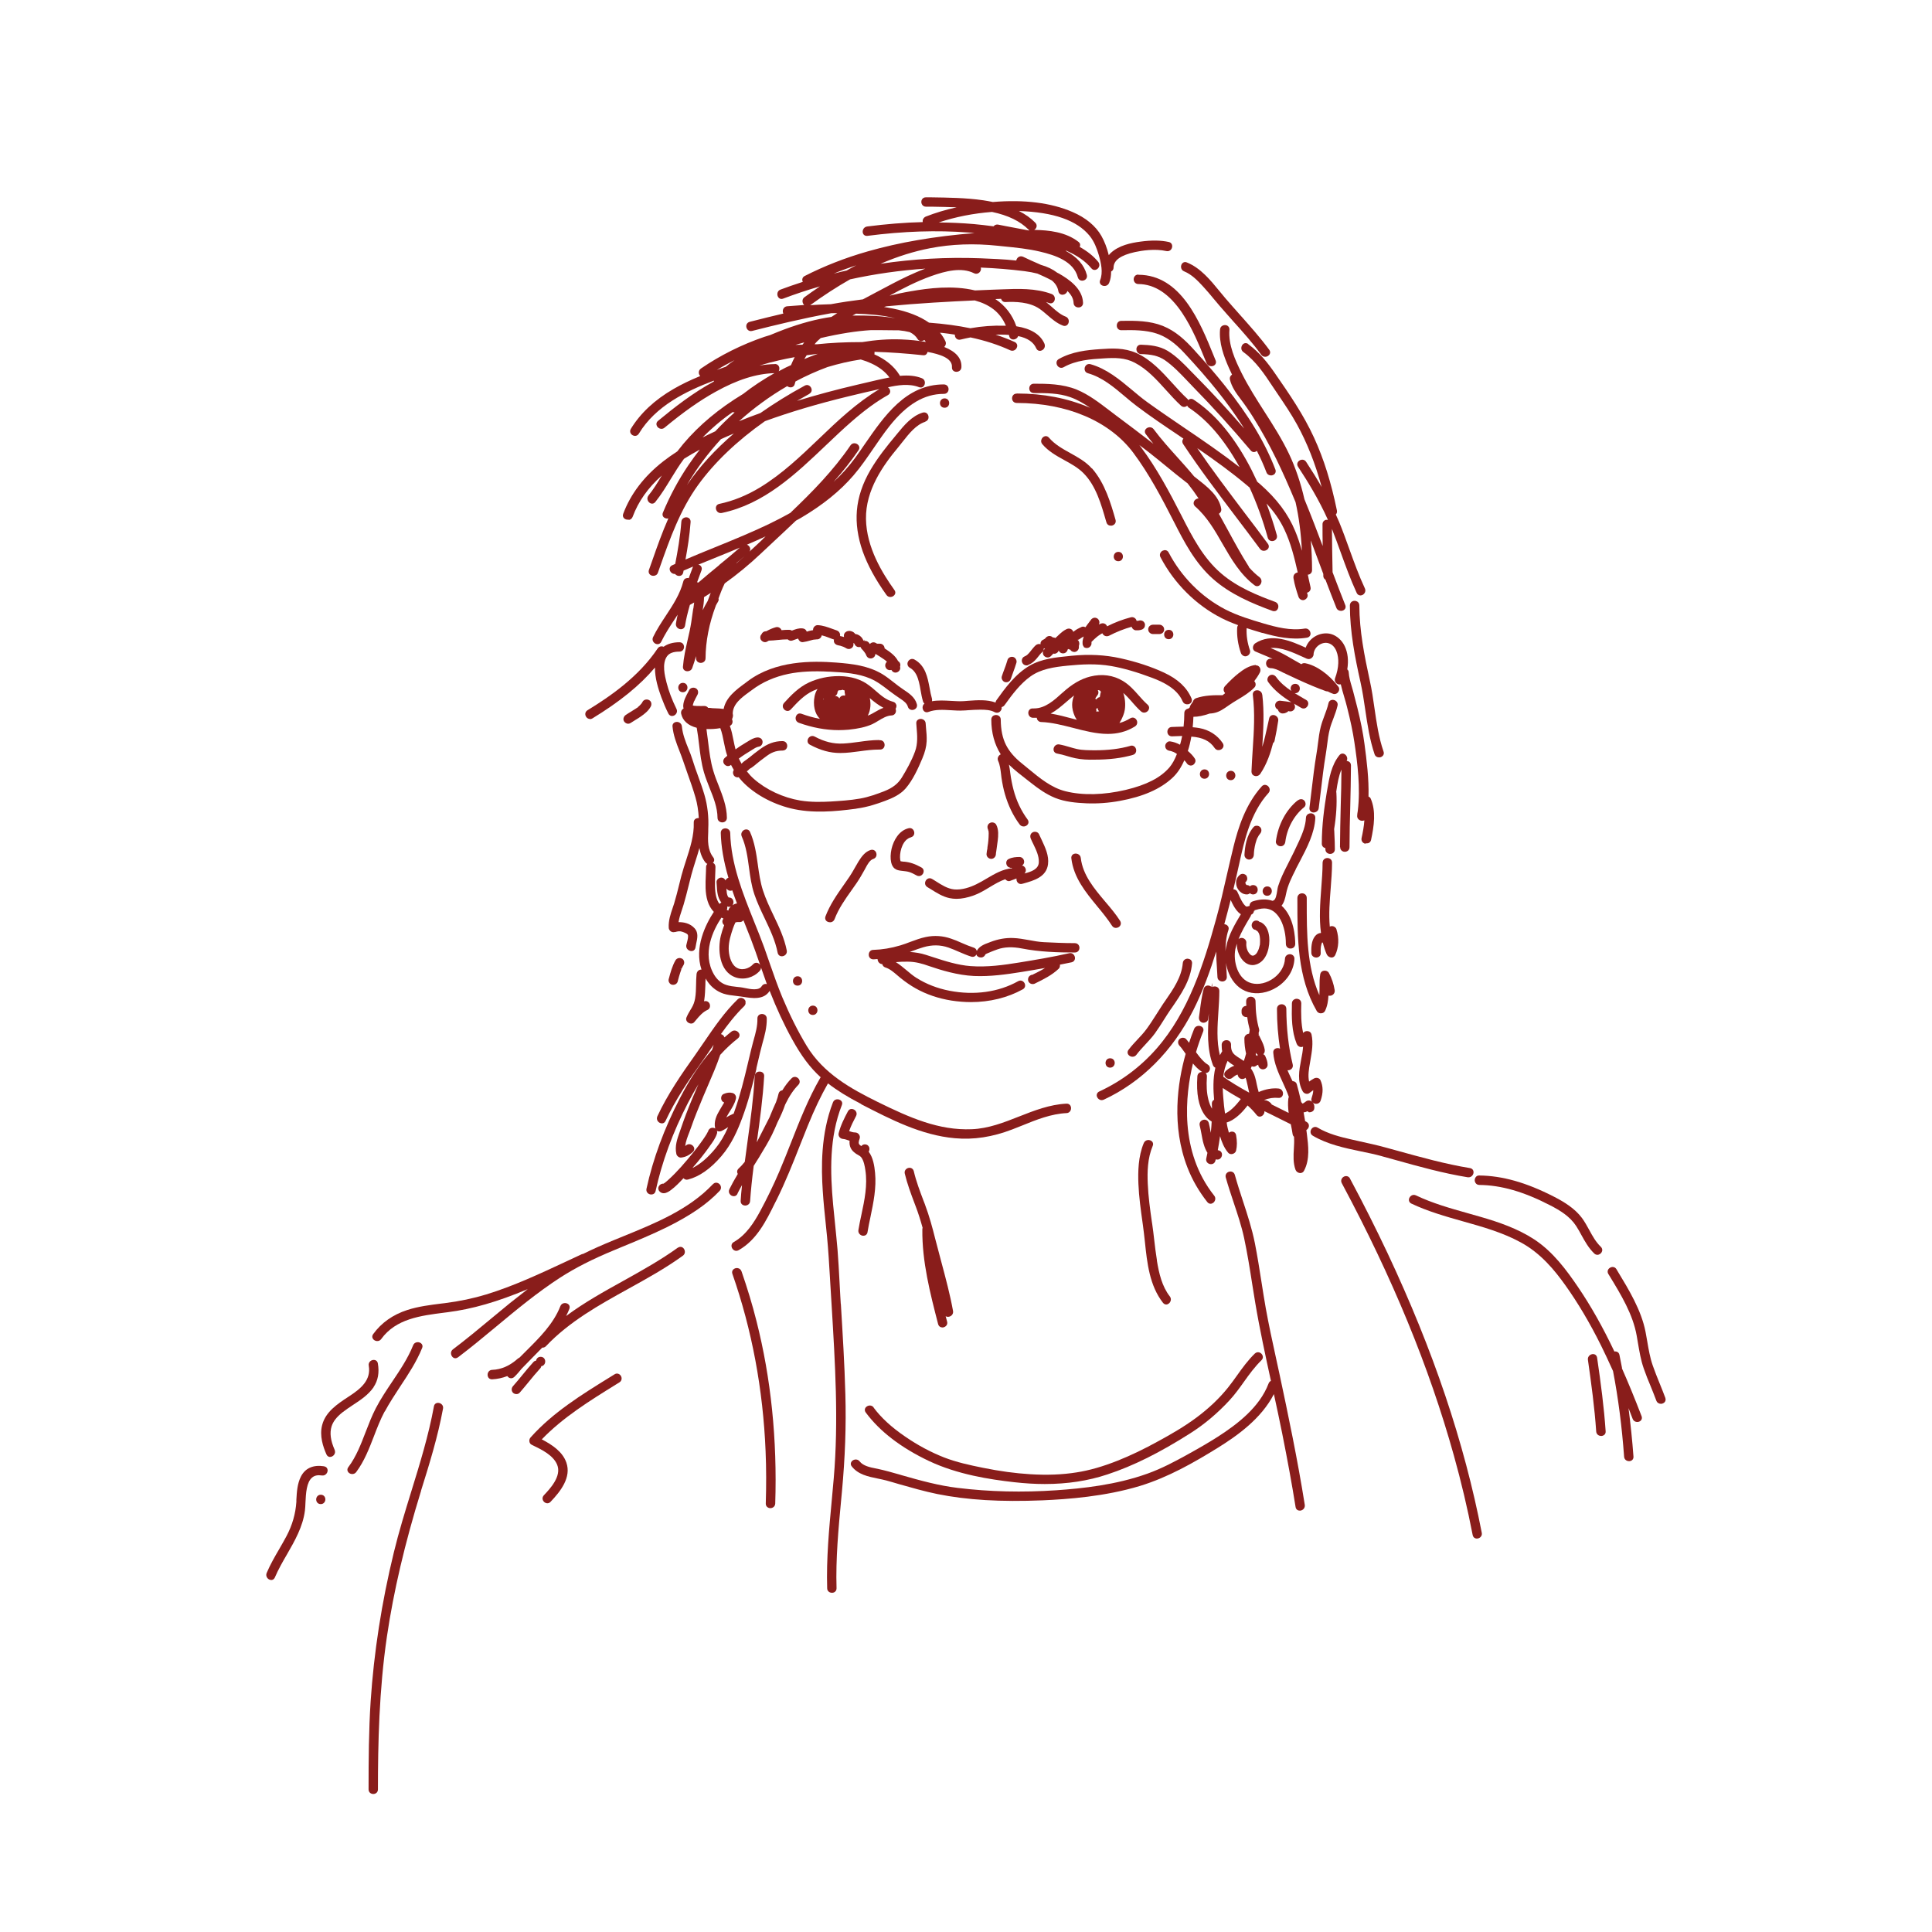 <?xml version="1.0" encoding="UTF-8"?>
<svg xmlns="http://www.w3.org/2000/svg" id="Ebene_2" data-name="Ebene 2" viewBox="0 0 214.6 214.6">
  <defs>
    <style>
      .cls-1 {
        fill: #fff;
      }

      .cls-2 {
        fill: #891d1b;
      }
    </style>
  </defs>
  <g id="Ebene_2-2" data-name="Ebene 2">
    <g>
      <rect class="cls-1" width="214.6" height="214.6"></rect>
      <g>
        <path class="cls-2" d="M93.39,144.84l-.05-.83c-.03-.56-.06-1.11-.09-1.67-.06-1.16-.13-2.36-.22-3.53-.08-.94-.18-1.89-.27-2.81-.08-.73-.15-1.46-.22-2.2-.33-3.62-.44-7.46.97-11.05.07-.17.05-.33-.05-.45-.12-.14-.32-.22-.52-.19-.2.03-.35.15-.42.34-1.37,3.51-1.3,7.3-1.13,9.84.08,1.25.21,2.51.34,3.74.04.43.09.86.13,1.29.15,1.54.24,3.11.33,4.63l.03.52c.05.87.1,1.74.16,2.61.38,6.27.78,12.75.23,19.12-.07.81-.15,1.62-.22,2.44-.3,3.2-.61,6.5-.51,9.78,0,.33.28.5.53.5,0,0,.01,0,.02,0,.25,0,.5-.19.49-.51-.1-3.27.21-6.58.51-9.78l.09-.95c.35-3.78.48-7.31.38-10.8-.09-3.35-.3-6.75-.5-10.04Z"></path>
        <path class="cls-2" d="M79.18,131.54c-2.65,2.81-6.38,4.33-9.99,5.8-.31.13-.62.25-.93.38-1.36.56-2.47,1.05-3.49,1.56-.05,0-.1.02-.16.04-.6.28-1.2.56-1.8.84-2.83,1.32-5.76,2.69-8.79,3.62-1.45.44-2.96.76-4.62.97l-.34.04c-1.27.16-2.58.32-3.82.72-1.6.52-2.88,1.42-3.79,2.68-.11.15-.13.31-.06.46.08.17.25.29.46.31.19.02.38-.06.49-.22,1.63-2.26,4.38-2.6,7.04-2.94l.32-.04c2.76-.35,5.54-1.15,8.92-2.57-.61.47-1.27.99-2.01,1.58-.69.56-1.38,1.13-2.06,1.7-1.37,1.14-2.79,2.32-4.24,3.41-.16.12-.24.31-.21.51.03.2.15.38.32.45.05.02.11.03.16.03.1,0,.2-.04.29-.1,1.45-1.1,2.88-2.28,4.26-3.43,2.25-1.87,4.58-3.8,7.08-5.42,1.69-1.09,3.61-2.07,6.04-3.07l.67-.28c1.72-.71,3.5-1.44,5.2-2.28,2.63-1.31,4.43-2.55,5.82-4.02.23-.25.16-.57-.03-.75-.18-.17-.49-.23-.71.01Z"></path>
        <path class="cls-2" d="M41.49,154.08c.5-.73.66-1.62.48-2.64-.03-.18-.13-.3-.29-.36-.17-.06-.38-.02-.54.11-.15.13-.22.31-.18.51.28,1.6-.91,2.55-2.05,3.31l-.29.19c-1.15.76-2.45,1.62-2.83,3.07-.33,1.22.11,2.46.47,3.28.07.16.2.26.35.28.02,0,.03,0,.05,0,.17,0,.34-.09.45-.24.12-.16.14-.36.06-.55-.46-1.05-.56-1.88-.34-2.6.17-.54.55-1.04,1.22-1.57.37-.29.78-.56,1.17-.82.84-.55,1.7-1.12,2.29-1.98Z"></path>
        <path class="cls-2" d="M36,162.87c-1.2-.19-2.1.21-2.57,1.13-.41.8-.46,1.71-.51,2.59v.22c-.09,1.34-.45,2.6-1.11,3.84-.26.49-.54.97-.81,1.44-.49.84-.99,1.71-1.38,2.63-.08.19-.05.39.07.55.11.15.28.23.44.23.02,0,.04,0,.05,0,.16-.02.28-.12.35-.28.38-.89.87-1.75,1.35-2.57.86-1.5,1.76-3.06,1.99-4.86.03-.26.05-.57.06-.9.05-1.01.11-2.26.75-2.78.27-.22.62-.29,1.07-.22.2.03.38-.04.51-.2.13-.16.17-.37.1-.54-.06-.15-.19-.25-.36-.27Z"></path>
        <path class="cls-2" d="M48.49,155.85c-.16.06-.26.18-.29.36-.59,3.22-1.57,6.4-2.52,9.47-.68,2.2-1.38,4.47-1.93,6.74-1.36,5.57-2.22,11.14-2.58,16.56-.21,3.23-.23,6.47-.23,9.78,0,.33.26.51.52.51s.52-.17.52-.51c0-5.05.12-11.01,1-16.99.74-5.02,1.98-10.31,3.79-16.17v-.03c.93-2.96,1.87-6.01,2.44-9.11.04-.19-.03-.38-.18-.5-.15-.13-.37-.17-.54-.11Z"></path>
        <path class="cls-2" d="M95.17,89.81c1.21-.16,2.31-.54,3.14-.85.83-.31,1.68-.69,2.29-1.39.8-.93,1.37-2.19,1.84-3.3.31-.73.46-1.33.49-1.94.02-.49-.02-.99-.07-1.47-.02-.17-.03-.34-.04-.51-.01-.2-.12-.36-.3-.44-.18-.09-.4-.07-.55.03-.14.09-.21.25-.19.43.01.14.02.27.03.41.08.93.15,1.81-.17,2.69-.39,1.07-.96,2.06-1.47,2.9-.42.68-1.02,1.15-1.96,1.52-.78.3-1.7.64-2.66.81-1.11.2-2.31.27-3.27.33-.94.05-2.18.09-3.39-.11-1.91-.32-3.79-1.2-5.16-2.41-.27-.24-.53-.52-.78-.84.09-.04.17-.11.24-.2.04-.05.12-.1.19-.14.03-.02.06-.04.09-.05.15-.1.28-.21.41-.31l.08-.07c.3-.25.62-.5,1.03-.8.28-.21.58-.43.91-.55.32-.13.67-.18,1.04-.18.18-.01.34-.08.43-.24.1-.17.1-.39,0-.56-.09-.16-.25-.25-.44-.25h-.04c-.86,0-1.64.29-2.47.9-.46.34-.83.62-1.16.9-.1.08-.21.16-.32.24-.2.14-.41.28-.57.47-.11-.19-.21-.38-.3-.57.21-.16.44-.32.67-.47.25-.16.51-.32.77-.48l.13-.08c.22-.14.42-.26.67-.3.12-.02.23-.09.3-.2.09-.13.12-.3.08-.44-.07-.27-.33-.41-.63-.37-.37.05-.67.24-.98.43l-.25.15c-.21.13-.42.26-.63.39-.17.11-.33.23-.5.35-.09-.34-.16-.69-.23-1.03-.1-.52-.21-1.06-.4-1.58.13-.06.22-.16.27-.29.05-.14.04-.3-.03-.44.05-.12.08-.22.1-.32.02-.1.01-.21-.02-.3,0-1.07.96-1.78,1.81-2.4.11-.08.22-.16.33-.24,1.15-.87,2.52-1.47,4.06-1.79,1.3-.26,2.74-.34,4.54-.24h.07c1.52.08,3.1.17,4.49.77.76.33,1.38.81,2.04,1.32l.16.12c.36.28.74.53,1.1.78l.09.06c.31.21.65.46.76.83.09.32.39.42.64.35.25-.07.45-.31.36-.63-.22-.79-.91-1.23-1.54-1.65-.35-.23-.69-.5-1.02-.76-.41-.32-.83-.65-1.29-.93-1.57-.93-3.29-1.13-5.07-1.27-2.76-.21-6.78-.23-9.83,2.04l-.29.22c-1.03.75-2.18,1.61-2.42,2.89-.14-.02-.3-.04-.47-.05-.13,0-.28-.02-.42-.02-.23,0-.47-.02-.65-.05-.06,0-.12,0-.18,0-.1-.13-.24-.21-.4-.21h-.11c-.19,0-.38.01-.57,0-.13,0-.26,0-.41-.02h-.07s-.1-.03-.15-.04h0s0-.01,0-.01c0,0,0,0,0,0h0c.01-.06.03-.12.05-.18.02-.06.04-.12.06-.18,0-.02.02-.04.02-.05v-.04s.02,0,.02,0l.02-.03c.08-.18.17-.35.26-.52l.1-.19c.12-.23.08-.57-.2-.71-.13-.07-.29-.08-.43-.04-.13.04-.23.12-.29.23-.04.08-.08.15-.12.23-.25.47-.51.95-.55,1.49,0,.11,0,.23.04.34-.19.1-.32.31-.27.58.17.77.76,1.31,1.73,1.56.11.61.19,1.25.26,1.86.12,1.02.25,2.07.54,3.08.17.59.41,1.18.63,1.75.43,1.06.87,2.16.88,3.31,0,.33.27.51.53.51h0c.26,0,.51-.18.51-.51-.01-1.28-.48-2.45-.92-3.59-.21-.52-.42-1.06-.58-1.6-.32-1.04-.45-2.14-.58-3.21-.06-.48-.12-.97-.19-1.46.51.02,1.03-.01,1.54-.1,0,0,0,0,0,0,.19.51.3,1.05.4,1.58.1.49.2,1,.37,1.49-.02.02-.04.04-.06.05-.08.06-.15.13-.23.2-.13.13-.18.31-.14.48.05.19.21.35.39.4.16.04.33,0,.46-.12.1.19.2.38.31.56-.02.03-.04.06-.04.09-.04.07-.05.14-.05.21,0,.08.01.15.04.2.02.07.06.13.12.19l.09.07c.08.05.17.07.27.07h0l.11-.02c.14.18.29.35.43.5,1.3,1.36,3.25,2.44,5.34,2.96,2.36.58,4.89.36,7.28.04Z"></path>
        <path class="cls-2" d="M110.57,78.03c-.94-.34-2.03-.26-3-.19-.17.01-.33.03-.5.04h0c-.47.03-.97,0-1.45-.03-.7-.04-1.42-.08-2.1.04.02-.08.02-.18,0-.28-.11-.37-.19-.78-.26-1.18-.23-1.22-.47-2.49-1.68-3.17-.14-.08-.29-.09-.42-.04-.12.04-.22.13-.29.25-.07.12-.09.25-.06.37.03.14.11.25.25.33.63.35.87,1.03,1.01,1.58.08.31.14.64.19.95.07.39.14.8.26,1.19.03.12.09.2.17.26-.21.16-.26.44-.17.66.1.26.35.37.61.27.78-.3,1.65-.24,2.5-.19.46.03.94.06,1.39.03.17,0,.33-.02.49-.03.45-.03.91-.06,1.37-.06.56,0,1.14.02,1.61.28.08.04.17.06.25.06.15,0,.29-.06.39-.19.11-.13.16-.29.13-.44.13-.03.24-.1.32-.21.92-1.28,1.77-2.4,2.89-3.2,1.17-.83,2.61-1.04,4.12-1.19,1.52-.15,3.15-.25,4.83.04,1.38.24,2.88.68,4.58,1.32,1.16.44,2.76,1.18,3.36,2.6.08.19.24.31.44.33.21.03.4-.05.51-.2.09-.13.11-.28.04-.45-.51-1.21-1.51-2.15-3.06-2.87-1.4-.65-3.02-1.19-4.83-1.59-1.71-.38-3.48-.47-5.42-.28l-.28.03c-1.5.15-3.06.3-4.39,1.07-1.6.93-2.76,2.54-3.69,3.84-.06.08-.09.16-.09.24Z"></path>
        <path class="cls-2" d="M139.51,73.86c-.74.06-1.38.49-1.95.94-.48.38-.96.83-1.5,1.42-.11.12-.16.3-.14.46.02.11.07.21.15.28,0,.02,0,.04-.01.06-.09.06-.18.13-.26.2-.92-.01-1.98,0-2.94.33-.17.06-.3.2-.35.37-.02.03-.04.06-.04.07-.14.18-.25.35-.31.53,0,.03-.01.06-.02.08-.05.03-.1.06-.14.11-.23.03-.45.2-.45.5,0,.51-.03,1.01-.08,1.5-.25,0-.5.01-.75.02-.18,0-.36.01-.55.02-.34,0-.51.29-.5.54,0,.25.18.5.5.5h.01c.18,0,.36-.01.55-.02.19,0,.39-.01.58-.02-.06.29-.11.54-.18.78-.02.06-.04.13-.06.19-.37-.2-.73-.32-1.1-.37-.14-.02-.25.03-.36.13-.12.11-.19.26-.18.4.01.27.18.45.45.51.02,0,.04.01.06.01.02,0,.05,0,.06.01.05.01.09.02.14.04.05.02.1.03.16.06l.08.03c.12.06.24.13.35.21-.25.64-.52,1.12-.84,1.5-1,1.15-2.55,1.94-4.86,2.49-2.41.57-4.78.63-6.68.15-1.57-.39-2.86-1.46-4.11-2.49-.24-.2-.48-.4-.72-.59-.83-.66-1.41-1.34-1.78-2.07-.38-.76-.57-1.65-.58-2.81,0-.19-.09-.35-.25-.44-.17-.1-.39-.09-.56,0-.15.09-.24.25-.24.43,0,1.48.36,2.78,1.05,3.87-.11.05-.2.13-.26.23-.09.15-.11.33-.03.5.2.44.26.95.32,1.44.02.14.03.28.05.42.1.67.22,1.27.39,1.85.36,1.24.9,2.37,1.63,3.35.11.14.26.22.43.22.02,0,.04,0,.07,0,.2-.02.38-.15.45-.31.06-.15.04-.31-.06-.45-.72-.97-1.25-2.09-1.57-3.31-.15-.57-.27-1.17-.36-1.85-.04-.32-.08-.64-.15-.95.02.02.03.03.05.05.6.58,1.28,1.11,1.94,1.62.18.14.36.28.54.42.71.56,1.58,1.19,2.58,1.6,1.13.46,2.4.56,3.49.61,1.22.05,2.47-.04,3.72-.27,2.58-.47,4.49-1.31,5.83-2.55.54-.5.97-1.13,1.33-1.96.04.05.09.09.13.14.02.02.04.04.05.06l.03.04s.04.06.06.09c.14.22.46.34.71.18.12-.08.21-.21.25-.35.03-.13,0-.26-.07-.36-.18-.28-.42-.54-.77-.84l.02-.05c.15-.46.27-.96.37-1.54,1.26.09,2.06.48,2.59,1.27.11.16.28.25.47.23.2-.01.38-.13.47-.3.07-.15.06-.32-.04-.47-.6-.9-1.51-1.48-2.61-1.68-.22-.04-.46-.07-.73-.09.04-.39.07-.78.08-1.16.53,0,1.11-.12,1.8-.36.19-.01.35-.03.49-.06.61-.12,1.1-.48,1.59-.82l.04-.03c.33-.23.68-.45,1.02-.65.64-.38,1.29-.78,1.83-1.33.11-.11.16-.25.14-.4-.01-.11-.07-.23-.15-.31.2-.27.44-.6.63-.98.09-.18.07-.41-.04-.57-.1-.14-.25-.22-.42-.2Z"></path>
        <path class="cls-2" d="M75.47,76.02c-.08.09-.13.22-.13.35,0,.26.17.52.51.52.15,0,.29-.06.38-.17.08-.09.13-.22.13-.35,0-.26-.17-.52-.51-.52-.15,0-.29.06-.38.17Z"></path>
        <path class="cls-2" d="M69.86,57.75c.19-.03.34-.16.41-.34.63-1.7,1.69-3.21,3.24-4.59-.45.76-.92,1.53-1.48,2.22-.12.16-.16.35-.08.54.07.19.24.33.42.36.16.02.31-.04.42-.18.65-.81,1.2-1.71,1.73-2.58.46-.74.92-1.51,1.46-2.22.54-.34,1.12-.68,1.75-1.02-.44.56-.86,1.14-1.25,1.71-1.11,1.63-2.07,3.42-2.85,5.3-.1.25,0,.5.25.6.11.05.24.06.36.03-.68,1.54-1.25,3.14-1.79,4.69-.12.35-.25.7-.37,1.04-.09.27.03.52.3.62.06.02.13.03.2.03.21,0,.42-.11.5-.35l.25-.71c1.09-3.09,2.23-6.28,4.2-9.01,1.83-2.53,4.33-4.92,7.44-7.11,2.81-1.02,5.83-1.92,9.25-2.75,1.17-.29,2.37-.56,3.47-.81-2.52,1.5-4.66,3.53-6.72,5.51-2.02,1.93-4.1,3.92-6.53,5.4-1.48.9-3.01,1.52-4.54,1.84-.33.07-.42.35-.37.58.05.23.24.44.52.44.04,0,.08,0,.12-.01,4.7-.98,8.19-4.3,11.56-7.51.94-.89,1.91-1.82,2.88-2.66,1.46-1.27,2.73-2.2,4.01-2.92.16-.09.26-.24.26-.42,0-.18-.1-.35-.25-.45,1.03-.23,2.34-.45,3.46-.01.17.06.33.05.45-.06.14-.11.22-.32.19-.52-.03-.2-.15-.35-.34-.42-.68-.27-1.46-.35-2.44-.26-.01-.05-.03-.09-.06-.13-.6-.95-1.53-1.71-2.77-2.26.03-.1.03-.19.01-.28,1.74.05,3.55.18,5.4.38.2.02.31-.05.37-.12.07-.07.11-.15.13-.25,1.33.25,2.78.68,2.71,1.7-.02.33.22.5.46.51.01,0,.03,0,.04,0,.26,0,.53-.17.55-.5.06-.97-.58-1.73-1.91-2.26.05-.04.09-.1.12-.16.08-.15.09-.32.01-.48-.15-.32-.34-.63-.6-.94.09,0,.18.02.26.02.43.05.89.11,1.39.19,0,.15.04.3.14.41.13.14.31.19.5.14.37-.09.74-.17,1.1-.24,1.64.35,3.08.82,4.41,1.43.31.14.62-.03.73-.29.12-.25.02-.51-.23-.63-.64-.29-1.34-.56-2.12-.82.23,0,.44-.01.65,0,.28,0,.56.01.83.03,0,0,0,.02,0,.02.01.04.02.07.03.11.05.25.24.4.51.38.2-.02.42-.16.48-.38,1.05.22,1.71.67,2.01,1.36.07.16.2.26.35.28.17.02.38-.07.5-.23s.14-.36.07-.55c-.45-1.04-1.5-1.69-3.13-1.95-.43-1.26-1.23-2.29-2.33-3.02l.64-.03c.02.09.07.18.14.24.09.09.22.13.36.12,1.07-.05,2.63-.02,3.75.74.32.22.61.47.9.72.51.44,1.04.9,1.72,1.16.26.1.51-.02.61-.28.1-.26,0-.6-.31-.72-.57-.22-1.03-.62-1.51-1.05-.22-.19-.44-.39-.67-.57.11.04.22.07.33.11.26.1.51-.02.61-.28.1-.26,0-.6-.31-.72-1.78-.67-3.77-.59-5.52-.52l-1.09.04c-.64.03-1.28.05-1.91.08-2.47-.59-5.13-.26-7.17.1-.83.14-1.64.32-2.31.48.01,0,.02-.01.03-.02,1.36-.74,2.95-1.57,4.61-2.16,1.55-.55,3.33-1.01,4.73-.31.29.15.58,0,.7-.22.08-.14.09-.29.05-.41,1.63.07,3.27.2,4.86.4.53.07,1.01.16,1.43.27.49.21,1.06.47,1.6.76.41.34.65.73.73,1.2.05.27.27.43.55.38.21-.04.4-.19.45-.41.45.43.67.87.69,1.33.01.33.28.5.54.5h.02c.25,0,.5-.19.49-.51-.05-1.57-1.55-2.61-2.67-3.25-.04-.02-.08-.04-.12-.06-.03-.02-.06-.03-.08-.04-.48-.37-1.09-.67-1.81-.87l-.29-.13c-.55-.24-1.12-.49-1.67-.76-.18-.09-.38-.08-.55.04-.12.09-.2.23-.23.37-1.37-.15-2.77-.2-4-.25-3.73-.14-7.45.07-11.07.61,1.88-.81,3.7-1.38,5.51-1.73,2.37-.46,4.9-.55,7.51-.27l.69.07c1.32.13,2.69.27,4,.58,1.71.4,3.73,1.08,4.2,2.85.05.18.17.31.34.36.18.05.4,0,.54-.14.13-.13.17-.3.12-.49-.29-1.09-1.07-1.98-2.32-2.65,0-.02,0-.03,0-.05,1.23.53,2.16,1.18,2.83,1.98.12.14.27.2.43.17.18-.03.35-.17.42-.36.07-.18.03-.38-.09-.53-.53-.64-1.2-1.18-2.06-1.66.04-.08.05-.16.05-.24,0-.08-.04-.21-.18-.32-1.43-1.12-3.34-1.3-4.85-1.33-.02,0-.04,0-.07,0,.03-.02.07-.05.1-.08.19-.18.25-.49.01-.73-.5-.51-1.1-.93-1.81-1.29,3.86.13,6.43,1.03,7.84,2.74.54.66.83,1.48,1.02,2.12.27.92.5,1.98.16,2.82-.1.25,0,.5.25.6.26.11.61.03.75-.3.15-.36.22-.77.22-1.26.17-.08.27-.24.27-.44.01-.81.79-1.37,2.38-1.72.75-.16,2.2-.4,3.49-.11.34.07.58-.16.63-.42.05-.23-.04-.52-.37-.59-.87-.19-1.89-.21-3.14-.04-1.06.14-2.39.41-3.3,1.26-.08.07-.15.15-.22.25-.2-.82-.48-1.54-.82-2.14-.63-1.11-1.74-2.03-3.21-2.66-2.37-1.03-5.35-1.4-8.85-1.11-.38-.08-.73-.14-1.06-.19-1.93-.28-3.91-.3-5.83-.33h-.55s0,0,0,0c-.18,0-.34.08-.43.23-.1.17-.1.39,0,.56.09.16.25.25.44.25h.68c.9.02,1.82.03,2.73.07-1.23.27-2.36.61-3.43,1.03-.14.06-.25.17-.31.31-.04.09-.04.2-.03.3-2.01.05-4.08.22-6.18.49-.2.03-.36.15-.44.34-.08.19-.06.4.05.54.1.12.25.18.42.16,4.03-.52,7.71-.64,11.25-.37.21.02.43.03.65.06-4.45.36-8.34,1.03-11.84,2.03-2.53.72-4.89,1.65-7.02,2.74-.14.07-.24.19-.26.34-.02.1,0,.21.05.31-.95.31-1.74.58-2.48.86-.19.07-.31.22-.34.42-.03.2.04.4.18.52.13.1.29.13.46.06,1.33-.5,2.7-.96,4.09-1.36-.63.42-1.2.82-1.72,1.2-.28.2-.27.56-.11.78.03.04.05.07.08.09-.31.02-.63.04-.94.07l-.95.07c-.24.02-.43.18-.48.43-.03.14,0,.27.05.38-1.11.26-2.3.55-3.74.92-.18.05-.31.17-.36.34-.05.18,0,.4.14.54.13.13.3.18.49.13,2.4-.61,5.57-1.39,8.79-1.97.22,0,.45,0,.67-.01-.22.14-.44.28-.64.42-1.67.24-3.38.7-5.24,1.39-.48.18-1,.39-1.58.63-.09.03-.17.05-.26.08-.13.04-.26.08-.39.12-2.51.86-4.88,2.04-7.04,3.52-.18.13-.27.33-.22.55.02.11.08.21.15.28-1.15.47-2.09.93-2.94,1.42-2.12,1.22-3.72,2.72-4.77,4.45-.1.16-.1.34-.02.49.09.17.28.28.48.29h0c.18,0,.33-.09.43-.25,1.86-3.08,5.23-4.71,8.33-5.89,0,.03,0,.06,0,.1-2.32,1.25-4.43,2.91-6.2,4.37-.14.11-.2.27-.17.43.03.18.17.35.36.42.18.07.38.04.53-.09,2.1-1.74,3.9-3.01,5.67-3.99,2.4-1.34,4.54-2.02,6.54-2.07-1.24.7-2.41,1.47-3.48,2.31-2.68,1.62-4.85,3.43-6.64,5.54-.19.23-.37.46-.55.69l-.12.15c-.58.38-1.08.73-1.53,1.08-2.15,1.67-3.66,3.65-4.48,5.86-.06.17-.04.33.07.46.12.14.33.21.52.18ZM86.08,40.44h-.02c-.56.01-1.13.07-1.7.16.72-.22,1.45-.41,2.19-.58.54-.12,1.11-.24,1.72-.35-.14.27-.27.56-.41.89-.07.03-.13.06-.2.09-.13.06-.26.12-.39.18-.26.13-.53.27-.78.41.06-.09.08-.2.08-.31,0-.25-.18-.5-.5-.5ZM113.19,26.55h0s0,0,0,0h0ZM110.88,24.95s-.08-.01-.11-.01c-.16,0-.3.07-.41.2-.81-.11-1.53-.19-2.19-.25-1.26-.11-2.56-.17-3.9-.18,1.86-.62,3.85-1.01,5.92-1.17,1.8.38,3.13,1.03,4.06,1.97.03.03.06.06.09.08h-.12c-.55-.11-1.09-.21-1.64-.31-.57-.11-1.14-.21-1.71-.33ZM81.57,40.02c-.36.24-.67.47-.96.72l-.21.07c-.25.09-.5.18-.77.28.62-.38,1.27-.73,1.93-1.07ZM95.16,29.44c-.37.19-.74.39-1.12.61-.48.1-.95.22-1.43.34.82-.34,1.67-.65,2.55-.94ZM80.06,48.79c.48-.22.96-.43,1.46-.64-2.09,1.79-3.84,3.7-5.22,5.73,1.05-1.8,2.31-3.5,3.77-5.09ZM78.03,48.6c.66-.66,1.33-1.27,2.02-1.83.38-.31.81-.63,1.34-1,.07.03.14.04.21.04-.75.67-1.47,1.37-2.15,2.1-.46.21-.93.44-1.43.69ZM89.9,43.74c.16-.09.26-.24.26-.41,0-.19-.1-.38-.27-.49-.16-.1-.34-.1-.51,0-1.77.96-3.42,1.99-4.92,3.04-.83.3-1.62.6-2.37.91,1.64-1.48,3.44-2.79,5.35-3.9.13.11.32.16.48.13.18-.04.32-.17.36-.37.01-.06.03-.12.05-.18.01-.03.02-.07.03-.1,1.14-.61,2.34-1.15,3.56-1.6,1.23-.37,2.47-.66,3.69-.84.44.13.82.27,1.16.43.88.4,1.56.93,2.03,1.57h0c-.91.17-1.83.39-2.71.6-.3.07-.6.14-.9.21-2.27.53-4.51,1.13-6.66,1.79.47-.27.92-.53,1.37-.78ZM89.34,39.88c.08-.14.16-.27.25-.4l.02-.02c.43-.06.85-.11,1.23-.16-.51.18-1.01.38-1.5.58ZM89.13,38.29c-.06,0-.12,0-.18,0-.12,0-.25,0-.37.01-.08,0-.15,0-.23.01.32-.1.65-.19.98-.28-.06.08-.13.17-.19.25ZM99.44,35.35c-.99-.18-1.97-.25-2.83-.28-.41-.02-.81-.02-1.2-.02-.24,0-.48,0-.72,0,.08-.05.16-.09.24-.13l.16-.08c1.28.04,2.83.14,4.35.51ZM97.03,36.67c.23,0,.46,0,.68,0,.64,0,1.29.01,1.92.02.03,0,.07,0,.1,0,.04,0,.07,0,.11,0,.44.04.85.11,1.21.2.4.2.68.45.86.75.09.15.24.24.4.24.13,0,.26-.04.37-.12.06.07.11.14.16.22-.83-.15-1.74-.24-2.75-.28-1.39-.05-2.81.05-4.33.3-.05,0-.11,0-.17,0-1.73,0-3.32.08-4.84.24-.07,0-.15,0-.22,0-.02,0-.03,0-.05,0,.07-.09.15-.19.23-.27.1-.1.2-.2.31-.29.05-.04.09-.09.14-.13,2.11-.49,3.94-.78,5.57-.88h.3ZM98.22,34.08s.02,0,.03,0l.23-.06c3.54-.34,7.09-.53,9.79-.65.81.22,1.48.53,2.05.96.6.45,1.08,1.07,1.41,1.85-.06,0-.12,0-.18,0-1.2-.04-2.48.05-3.77.28-1.39-.29-2.89-.49-4.59-.62-1.01-.71-2.36-1.24-4.02-1.57-.31-.06-.63-.12-.95-.17ZM94.42,31.03c2.74-.6,5.55-1,8.36-1.19-1.35.5-2.61,1.13-3.61,1.65-.64.33-1.28.67-1.91,1.01-.47.25-.94.5-1.41.75-1.21.15-2.41.33-3.56.54-.44.01-.88.03-1.31.05-.33.02-.66.04-.99.06,1.5-1.09,2.99-2.05,4.43-2.87Z"></path>
        <path class="cls-2" d="M126.43,30.5c-.19,0-.34.09-.43.24-.1.17-.1.39,0,.56.09.16.25.25.44.25,1.82.01,3.45,1.09,4.87,3.21,1.12,1.67,1.89,3.57,2.64,5.41l.07.17c.1.23.31.34.52.34.08,0,.16-.02.23-.04.25-.1.36-.35.26-.6l-.2-.49c-1.54-3.8-3.65-9.01-8.37-9.03h0Z"></path>
        <path class="cls-2" d="M77,67.61c-.07.51-.14,1.02-.22,1.52-.1.65-.25,1.31-.4,1.95-.22.96-.44,1.96-.52,2.97-.02.25.13.45.38.5.04,0,.08.01.12.01.21,0,.44-.11.53-.36.15-.43.3-.88.43-1.32,0,.08,0,.17,0,.25,0,.19.08.34.24.43.17.1.39.1.56,0,.16-.09.25-.25.25-.44.01-1.9.4-3.87,1.14-5.84l.02-.05h0c.03-.05.05-.1.08-.15.04-.07.08-.15.13-.22.08-.12.11-.26.07-.4.19-.52.42-1.11.69-1.66,1.37-.98,2.71-2.08,3.98-3.28.58-.54,1.16-1.08,1.74-1.63.74-.69,1.48-1.38,2.19-2.06.07-.04.15-.08.22-.12.11-.06.23-.12.34-.19,2.42-1.43,4.33-2.97,5.83-4.71.82-.95,1.54-2.01,2.24-3.03.56-.82,1.14-1.67,1.77-2.46,1.94-2.43,3.86-3.57,6.03-3.57h.02c.19,0,.34-.09.43-.24.1-.17.1-.39,0-.56-.09-.16-.25-.24-.44-.25h-.02c-4.2,0-6.62,3.52-8.77,6.63-.37.54-.72,1.05-1.08,1.54-.69.94-1.48,1.82-2.39,2.66,1.07-1.2,1.98-2.36,2.77-3.52.19-.27.06-.54-.13-.67-.22-.15-.56-.16-.76.13-1.9,2.79-4.27,5.19-6.55,7.37l-.13.13c-1.45.82-3.09,1.61-5.18,2.5-1.1.47-2.22.93-3.31,1.37-1.04.42-2.11.86-3.16,1.31.23-1.23.46-2.67.57-4.17.01-.18-.06-.33-.19-.43-.16-.11-.37-.12-.55-.03-.17.08-.28.24-.29.44-.12,1.65-.41,3.28-.68,4.68l-.11.05c-.08.03-.16.07-.23.1-.23.11-.33.33-.25.57.07.22.29.41.57.39.12.16.33.25.53.22.2-.03.34-.17.38-.38l.04-.21c.35-.15.71-.3,1.06-.45-.01.02-.03.05-.04.08-.15.4-.3.8-.45,1.21-.12-.03-.24-.01-.34.03-.09.04-.21.13-.26.33-.36,1.41-1.16,2.63-1.94,3.81-.5.76-1.02,1.55-1.42,2.38-.15.32.03.61.27.73.26.12.52.03.64-.22.41-.84.93-1.65,1.44-2.42.12-.19.25-.39.38-.58-.07.34-.14.66-.19.97-.03.2.04.38.19.51.16.13.37.17.54.1.15-.06.25-.19.28-.36.11-.69.28-1.4.54-2.31.15-.08.29-.16.43-.24.02,0,.03-.02.05-.03,0,.04-.01.08-.02.12l-.07.54ZM78.94,65.87c-.06.15-.12.3-.17.45l-.16.43c-.2.33-.38.67-.56,1.03.08-.48.15-.97.15-1.45.25-.15.5-.31.74-.47ZM81.8,62.54c.29-.24.61-.51.93-.79-.3.27-.61.54-.92.81,0,0,0-.01-.01-.02ZM84.71,59.91l-.65.61c-.27.25-.54.5-.81.75.15-.21.09-.45-.05-.61-.06-.07-.14-.12-.23-.16.69-.3,1.39-.6,2.07-.92-.11.11-.23.21-.34.32ZM79.89,62.77c-.77.63-1.56,1.28-2.32,1.94-.05-.02-.09-.03-.14-.03.16-.44.33-.88.49-1.33.06-.17.04-.33-.06-.46-.07-.09-.17-.15-.29-.17.75-.31,1.5-.61,2.23-.91.79-.32,1.58-.64,2.38-.98-.75.66-1.54,1.31-2.3,1.93Z"></path>
        <path class="cls-2" d="M65.53,79.88c.08,0,.17-.02.27-.08h0c3.06-1.87,5.28-3.67,6.95-5.65-.01,1.18.37,2.37.71,3.3.23.62.49,1.23.78,1.81.08.16.22.26.38.27.01,0,.02,0,.03,0,.18,0,.36-.1.46-.26.11-.16.12-.35.03-.53-.49-1-.87-1.99-1.11-2.95-.17-.67-.53-2.07.06-2.89.25-.35.7-.52,1.38-.52.33,0,.51-.26.51-.52,0-.26-.17-.52-.51-.52h0c-.71,0-1.3.17-1.76.5-.21-.09-.49-.06-.66.19-2.11,3.15-5.27,5.32-7.79,6.86-.29.18-.3.5-.16.72.09.15.25.25.43.25Z"></path>
        <path class="cls-2" d="M70.81,78.58l-.02.02h0s-.03.02-.03.02c-.05.03-.1.07-.15.1-.18.12-.37.24-.56.35-.19.11-.37.23-.55.35-.21.14-.34.46-.18.71.08.12.21.22.36.25.03,0,.07.01.1.01.09,0,.18-.03.26-.08.18-.12.36-.23.54-.34.2-.12.41-.25.61-.39.4-.28.85-.63,1.1-1.11.12-.23.08-.57-.2-.71-.13-.07-.29-.08-.43-.04-.12.04-.23.12-.29.24-.02.04-.04.08-.07.12l-.04.06c-.06.07-.12.14-.19.21-.04.04-.08.08-.12.11-.01.01-.03.03-.05.04-.02.02-.04.04-.05.05l.02.06-.04-.04v.02s0-.01,0-.01h-.01Z"></path>
        <path class="cls-2" d="M82.83,111.26c-.05-.19-.2-.35-.39-.4-.17-.05-.35,0-.49.13-1.44,1.39-2.6,3.08-3.72,4.72-.35.51-.69,1.01-1.04,1.51-1.49,2.09-3.04,4.34-4.17,6.77-.08.18-.07.38.04.54.12.17.31.26.5.25.16-.01.29-.11.37-.28,1.12-2.4,2.61-4.57,4.05-6.58.36-.5.71-1.01,1.06-1.53.08-.11.15-.23.23-.34-.05.18-.11.37-.17.56-1.28,1.44-2.46,3.2-3.59,5.4-1.74,3.36-2.98,6.73-3.7,10.03-.07.34.16.58.42.63.04,0,.08.01.12.01.2,0,.41-.11.47-.38.7-3.23,1.91-6.52,3.59-9.78.39-.75.78-1.44,1.17-2.09-.22.5-.43.99-.64,1.49-.54,1.3-.95,2.37-1.29,3.38-.04.13-.09.26-.14.4-.28.79-.58,1.61-.38,2.49.05.2.28.41.52.39.54-.06.91-.28,1.29-.61.21-.18.24-.46.05-.67-.18-.21-.51-.3-.78-.08-.03.03-.07.06-.1.08.06-.51.27-1.06.46-1.54.08-.2.15-.39.21-.57.37-1.08.82-2.15,1.25-3.19l.04-.1c.18-.44.37-.87.56-1.31.48-1.11.98-2.26,1.37-3.42.65-.72,1.3-1.31,1.96-1.83.21-.17.25-.43.08-.64-.17-.23-.52-.33-.8-.11-.25.2-.51.41-.77.64-.02-.08-.07-.15-.13-.22-.07-.07-.16-.12-.26-.15.71-.99,1.56-2.11,2.58-3.1.13-.13.19-.3.14-.47Z"></path>
        <path class="cls-2" d="M84.01,118.68c.06-.24.11-.48.17-.72.16-.68.32-1.38.51-2.07.24-.84.5-1.79.48-2.76,0-.33-.28-.5-.53-.5h-.01c-.25,0-.51.18-.5.51.02.83-.2,1.61-.43,2.43l-.06.22c-.16.59-.3,1.19-.44,1.78-.05.22-.1.44-.16.67-.37,1.57-.82,3.39-1.43,5.12-.03.09-.06.17-.09.26l-.04.1s-.06.01-.09.02c-.25.11-.49.24-.72.38.06-.11.14-.25.23-.4.05-.09.11-.17.16-.26.27-.44.56-.89.68-1.41.07-.28-.09-.56-.36-.64-.32-.09-.66-.05-1.01.11-.11.05-.2.15-.24.28-.05.15-.03.31.04.44.06.11.16.18.27.22,0,.01-.02.03-.02.04-.09.15-.18.3-.27.45-.08.13-.16.26-.23.39-.33.55-.64,1.22-.49,1.94,0,.02.01.05.02.07-.12-.07-.27-.1-.41-.07-.18.04-.32.17-.38.35v.04s-.03.04-.05.07c-.04.08-.08.15-.12.23-.11.18-.23.37-.4.61-.31.45-.67.93-1.14,1.5-.81,1-1.7,2.05-2.69,2.95-.19.17-.31.28-.47.39-.02.01-.04.02-.06.04l-.03.02s-.01,0-.02,0c-.03,0-.07,0-.09,0-.18.03-.34.14-.42.31-.1.2-.05.41.11.57.14.13.29.18.44.18.33,0,.65-.24.8-.35.51-.38.95-.84,1.36-1.28.01-.01.03-.03.04-.04.11.13.29.21.5.15,1.25-.32,2.5-1.19,3.71-2.6,1.15-1.34,1.82-2.91,2.32-4.26.63-1.69,1.09-3.42,1.58-5.48ZM79.63,125.61s.02,0,.02.01c.15.08.35.07.51,0,.25-.12.48-.27.7-.41,0,0,.01,0,.02-.01-.43.96-.87,1.71-1.39,2.34-.87,1.06-1.72,1.78-2.58,2.2.74-.85,1.34-1.6,1.87-2.35l.08-.12c.3-.41.61-.84.77-1.33.04-.11.04-.23,0-.32Z"></path>
        <path class="cls-2" d="M95.67,122.66c3.28,1.69,6.67,3.44,10.39,3.77,2.09.19,4.17-.13,6.36-.97.38-.15.76-.3,1.14-.45,1.57-.64,3.2-1.29,4.91-1.37.19,0,.35-.11.44-.28.09-.18.08-.4-.02-.56-.09-.14-.24-.22-.43-.21-1.86.09-3.59.77-5.27,1.43-1.67.66-3.4,1.34-5.25,1.41-3.66.15-6.89-1.28-10.43-3.02-2.98-1.47-6.05-3.16-7.92-6.26-.98-1.63-1.86-3.39-2.7-5.39-.5-1.21-.94-2.46-1.36-3.67-.21-.62-.43-1.24-.65-1.86-.35-.96-.74-1.93-1.12-2.87-1.26-3.15-2.57-6.4-2.65-9.84,0-.19-.1-.35-.26-.44-.17-.1-.39-.09-.56,0-.15.09-.23.25-.23.43.04,1.54.31,3.13.85,4.99-.04.01-.09.03-.13.06-.09.06-.16.14-.2.23-.08-.17-.24-.31-.45-.31,0,0-.01,0-.02,0-.15,0-.3.08-.4.19-.09.1-.13.22-.12.34.01.13.02.26.03.4.03.62.09,1.32.51,1.85-.08.03-.15.07-.21.15h0c-.17-.22-.29-.5-.37-.81-.18-.76-.14-1.59-.11-2.38.01-.31.03-.62.03-.93,0-.19-.09-.35-.24-.43-.01,0-.03,0-.05-.01.18-.17.2-.41.05-.61-.65-.85-.61-1.85-.56-2.91v-.24c.07-1.34-.08-2.62-.42-3.79-.21-.72-.47-1.44-.72-2.13-.21-.57-.42-1.16-.6-1.75-.13-.43-.3-.86-.47-1.27-.32-.79-.64-1.61-.72-2.47-.03-.34-.35-.52-.61-.49-.28.03-.46.24-.43.51.09.96.43,1.85.77,2.71.13.34.27.7.39,1.05.16.48.33.96.5,1.44.31.87.63,1.77.89,2.67.2.69.32,1.44.37,2.3-.12-.01-.25.02-.36.08-.14.09-.21.24-.2.42.05,1.42-.41,2.83-.85,4.19-.18.56-.37,1.14-.52,1.71-.08.33-.17.66-.25.99-.17.69-.35,1.41-.56,2.1-.05.16-.1.32-.16.48-.24.7-.48,1.43-.44,2.19,0,.17.09.31.21.41.12.09.28.13.44.09h.06c.28-.08.5-.13.77-.04.15.05.54.18.63.33.1.17-.01.58-.08.85-.03.13-.06.25-.08.33-.03.2.05.39.21.51.11.08.24.13.36.13.06,0,.12-.01.18-.03.15-.06.24-.19.27-.36.02-.14.05-.28.08-.43.13-.57.27-1.21-.16-1.69-.52-.59-1.25-.71-1.8-.7.07-.45.22-.91.37-1.35.07-.21.14-.42.2-.62.2-.69.38-1.39.55-2.08.1-.4.2-.79.3-1.19.14-.52.31-1.06.47-1.57.15-.47.3-.94.43-1.43.11.64.32,1.16.66,1.6.06.08.14.13.22.17-.08.09-.14.2-.14.33,0,.3-.02.61-.03.93-.04.96-.09,1.95.2,2.87.14.46.38.87.69,1.2-.91,1.38-2.19,3.94-1.37,6.41-.01,0-.02,0-.03,0-.28,0-.49.21-.52.51-.04.38-.04.77-.05,1.14-.01.52-.02,1.05-.11,1.56-.07.39-.19.72-.39,1.06l-.07.11c-.18.3-.36.6-.5.94-.09.21,0,.45.21.58.19.12.48.15.66-.07.07-.08.14-.17.21-.25.37-.44.75-.88,1.27-1.11.11-.05.2-.15.24-.27.05-.15.03-.32-.04-.45-.12-.21-.35-.3-.6-.23.01-.05.02-.1.03-.15.08-.55.1-1.11.12-1.65,0-.24.01-.49.03-.73.09.16.18.3.28.43.43.59,1.02,1.02,1.7,1.25.43.14.88.19,1.32.24.21.02.42.05.63.08l.2.03c.99.16,2.33.39,2.98-.66.78,1.98,1.59,3.74,2.49,5.36,1.03,1.88,2.02,3.19,3.18,4.24-.02.03-.04.05-.06.09-1.31,2.27-2.28,4.74-3.22,7.13-.42,1.07-.86,2.18-1.32,3.26-.64,1.5-1.36,2.98-2.13,4.41-.68,1.25-1.55,2.63-2.92,3.41-.29.16-.31.47-.18.7.09.16.26.28.45.28.08,0,.17-.02.26-.07,2.02-1.14,3.06-3.25,4.06-5.28l.17-.33c.98-1.98,1.81-4.06,2.6-6.07.28-.71.56-1.42.85-2.13.76-1.87,1.48-3.37,2.25-4.72,1.02.79,2.2,1.52,3.69,2.29ZM80.59,99.04s0,0,0,0c0,0,0,0,0,0h0ZM80.59,99.04h.12s-.12,0-.12,0c0,0,0,0,0,0ZM80.97,100.73c.08,0,.15-.02.21-.04-.04.04-.08.07-.12.12-.09.1-.14.21-.15.33-.06-.02-.12-.04-.18-.07.06-.12.07-.26.04-.38.06.02.12.04.19.04ZM80.91,98.89c.07.04.14.05.21.05.07,0,.15-.01.2-.04,0,0,.01,0,.02,0,.15.46.33.93.52,1.45-.15.02-.29.07-.42.15-.03.02-.06.04-.09.06.08-.1.12-.22.12-.35,0-.26-.17-.52-.51-.52,0,0-.01,0-.02,0,0,0,0,0-.01-.01,0,0-.02-.02-.02-.02,0,0,0,0,0,0l-.05-.08s-.03-.06-.06-.11v-.02s0,0,0,0c-.03-.07-.05-.15-.06-.23,0-.04-.02-.08-.02-.12v-.06c-.01-.09-.02-.19-.03-.28,0-.02,0-.04,0-.07.02.03.05.06.07.09.05.05.11.09.16.11ZM85.04,109.29c-.17,0-.33.09-.43.25-.31.52-1.23.34-1.91.2-.17-.03-.33-.07-.46-.08-.13-.02-.25-.03-.38-.04-.4-.04-.81-.09-1.2-.22-.55-.18-1.01-.58-1.35-1.15-1.36-2.33-.11-4.92.82-6.32.08.04.15.07.23.1-.05.07-.09.14-.11.22-.03.13,0,.26.06.37.03.05.08.1.13.14-.16.43-.28.82-.37,1.17-.36,1.46-.23,4,1.65,4.64.92.31,1.99.02,2.67-.73.1-.11.14-.24.14-.37.21.61.43,1.23.65,1.84-.05-.01-.1-.02-.15-.02ZM84.35,107.08c-.18-.17-.48-.21-.7.03-.46.51-1.34.77-1.95.29-.56-.44-.76-1.38-.76-2.05,0-.78.24-1.53.48-2.24.08-.23.17-.45.27-.65.07-.02.13-.03.19-.04.08,0,.17-.01.27,0,.14.01.26-.04.37-.14.02-.02.04-.04.06-.06.07.18.14.35.21.53.2.5.4,1,.59,1.49.36.93.69,1.89,1.01,2.82l.05.13s-.05-.07-.08-.1Z"></path>
        <path class="cls-2" d="M81.92,132.57c.16-.32.33-.64.5-.93-.07.67-.12,1.22-.15,1.75-.01.18.06.33.2.43.09.06.19.09.3.09.09,0,.18-.02.26-.06.17-.08.28-.24.29-.44.08-1.14.2-2.35.4-3.91.06-.09.11-.18.17-.27.06-.1.12-.2.18-.29.18-.27.31-.49.43-.7.42-.68.86-1.42,1.25-2.2.23-.46.43-.95.62-1.39.38-.75.65-1.38.84-1.95.47-.97.92-1.64,1.47-2.2.13-.13.18-.31.13-.48-.05-.19-.21-.34-.4-.39-.17-.04-.34,0-.48.14-.37.37-.71.81-1.03,1.34-.21.02-.37.16-.42.37-.06.28-.15.58-.28.94-.23.5-.45,1.01-.65,1.51l-.06.15c-.16.33-.33.65-.5.98-.17.32-.33.64-.49.96-.15.3-.29.59-.43.85v-.05c.33-2.38.67-4.84.81-7.28.02-.33-.23-.5-.47-.51-.28-.02-.56.15-.58.5-.13,2.44-.47,4.9-.8,7.29-.1.74-.2,1.49-.3,2.23-.23.29-.46.54-.69.75-.2.19-.19.42-.09.6-.38.63-.67,1.17-.93,1.69-.09.18-.08.37.03.53.11.17.3.26.49.25.17-.01.3-.11.38-.27Z"></path>
        <path class="cls-2" d="M75.74,106.48c-.26-.14-.57-.05-.71.19-.36.63-.55,1.33-.73,2.01l-.02.06c-.04.14-.02.29.06.41.07.12.18.2.31.23.04,0,.08.01.12.01.24,0,.45-.15.51-.38l.04-.16c.07-.27.15-.55.24-.82.02-.08.05-.15.08-.23.02-.04.03-.08.05-.13l-.12-.05h.13c.07-.15.14-.3.23-.44.07-.12.09-.27.05-.41-.04-.13-.12-.24-.24-.3Z"></path>
        <path class="cls-2" d="M112.92,43.72h0c-.19,0-.34.09-.43.24-.1.17-.1.39,0,.56.09.15.25.24.44.24,5.61,0,10.33,2.03,12.95,5.53,1.75,2.34,3.15,4.99,4.55,7.74,1.07,2.1,2.29,4.48,4.29,6.26,1.91,1.7,4.31,2.72,6.63,3.57.06.02.12.03.18.03.1,0,.2-.03.28-.1.14-.12.21-.32.18-.52-.03-.19-.16-.34-.34-.41-1.96-.72-4.21-1.62-6-3.16-2.01-1.72-3.22-4.08-4.38-6.36-1.33-2.6-2.78-5.35-4.58-7.73-.04-.06-.09-.12-.14-.18.34.25.67.51,1.01.77.66.51,1.31,1.05,1.95,1.57.71.58,1.44,1.18,2.18,1.75.06.05.13.1.2.15h.01c.49.62.87,1.14,1.21,1.66,0,.01.02.02.02.04-.06,0-.11,0-.17.03-.19.06-.34.23-.37.41-.03.17.03.32.16.44,1.32,1.15,2.2,2.68,3.05,4.17.96,1.66,1.95,3.38,3.55,4.59.14.11.3.13.45.07.17-.07.29-.25.32-.45.02-.2-.05-.38-.21-.51-.4-.3-.79-.67-1.17-1.1,0-.03-.02-.08-.05-.12-.81-1.27-1.54-2.61-2.25-3.92-.34-.63-.69-1.27-1.05-1.91.17-.1.3-.3.26-.55-.23-1.43-1.55-2.45-2.62-3.29-.08-.07-.17-.13-.25-.2l-.14-.11c-.6-.73-1.25-1.45-1.87-2.14-.89-.99-1.81-2.01-2.62-3.1-.12-.16-.3-.24-.5-.22-.2.02-.38.15-.45.31-.06.15-.04.31.07.45.28.38.57.74.85,1.08-1.4-1.09-2.81-2.15-4.14-3.14-.25-.19-.5-.38-.75-.57-1.13-.86-2.29-1.76-3.62-2.31-1.58-.65-3.35-.66-4.78-.66h0c-.19,0-.34.09-.43.24-.1.17-.1.39,0,.56.09.15.25.24.44.24h.03c1.34,0,2.72,0,4,.45.8.28,1.54.72,2.22,1.19-.04-.02-.08-.03-.12-.05-2.4-1.02-5.09-1.54-8-1.54Z"></path>
        <path class="cls-2" d="M140.24,70.3c1.47.42,3.21.82,4.94.53.27-.05.43-.27.38-.54-.05-.27-.29-.53-.64-.47-1.56.26-3.17-.16-4.57-.57-1.28-.38-2.88-.85-4.27-1.57-2.63-1.37-4.86-3.61-6.27-6.31-.09-.17-.22-.23-.31-.25-.11-.03-.24,0-.36.05-.23.12-.4.42-.24.72,1.53,2.92,3.94,5.32,6.79,6.77.54.27,1.12.52,1.83.78-.06.08-.09.18-.1.29-.05.9.09,1.87.41,2.79.08.23.28.38.5.38.04,0,.09,0,.14-.02.14-.04.26-.14.33-.27.06-.12.08-.26.04-.38-.29-.84-.41-1.65-.37-2.46.53.17,1.1.35,1.75.54Z"></path>
        <path class="cls-2" d="M138.65,38.21c-.23-.16-.5-.12-.66.11-.16.23-.16.58.11.78,1.38.99,2.38,2.5,3.18,3.71.22.34.45.67.68,1.01.72,1.07,1.47,2.17,2.1,3.32,1.13,2.05,2.03,4.33,2.75,6.96-.51-.89-1.08-1.81-1.73-2.8-.19-.29-.52-.29-.75-.14-.2.13-.33.4-.15.68,1.03,1.57,2.31,3.63,3.32,5.9-.07,0-.14,0-.21,0-.24.06-.39.25-.39.49,0,.75,0,1.55.02,2.42-.61-1.61-1.3-3.43-2.03-5.2-.41-1.8-.98-3.48-1.69-4.99-.78-1.65-1.78-3.22-2.75-4.73-.87-1.36-1.77-2.77-2.51-4.24-.74-1.48-1.52-3.19-1.38-4.86.01-.18-.05-.33-.19-.43-.15-.11-.37-.12-.55-.04-.18.08-.29.24-.3.44-.13,1.49.4,2.94.99,4.28.11.25.22.49.34.73h0c-.17.11-.29.31-.23.57.2.81.68,1.48,1.11,2.05.52.68.99,1.36,1.45,2.09.89,1.42,1.75,2.96,2.61,4.72.67,1.37,1.34,2.87,2.1,4.7l.02.06c.37,1.65.6,3.42.7,5.38-.23-.83-.47-1.53-.74-2.18-.79-1.92-2.04-3.58-3.91-5.23-.06-.05-.12-.1-.18-.15-.04-.04-.09-.07-.13-.11-.44-.95-.83-1.73-1.23-2.43-1.71-3.03-3.62-5.22-5.84-6.69-.23-.15-.44-.09-.59.05-.03-.04-.05-.09-.09-.13-.58-.53-1.13-1.14-1.66-1.73-1.18-1.3-2.39-2.64-4.02-3.37-1.36-.6-2.71-.52-4.02-.43-1.46.1-3.13.27-4.59,1.1-.29.16-.31.47-.18.7.13.23.42.37.71.21,1.39-.79,3.07-.9,4.42-.98,1.26-.08,2.39-.1,3.49.48,1.37.71,2.44,1.9,3.48,3.05.53.58,1.07,1.19,1.65,1.72.11.1.23.14.35.14.13,0,.25-.06.34-.14.04.08.09.16.18.22,2.08,1.38,3.89,3.49,5.55,6.45.03.05.06.11.09.16-2-1.55-4.11-3-6.17-4.39-1.33-.91-2.71-1.84-4.04-2.8-.59-.42-1.17-.91-1.73-1.38-1.4-1.17-2.84-2.37-4.63-2.87-.18-.05-.36,0-.48.12-.14.13-.2.35-.15.54.04.17.17.3.36.35,1.56.44,2.84,1.51,4.07,2.55.43.37.88.74,1.34,1.09,1.47,1.11,3.02,2.16,4.53,3.17l.66.45c-.05.06-.09.13-.11.21-.03.13,0,.26.07.38,1.85,2.8,3.91,5.51,5.9,8.14.87,1.15,1.77,2.33,2.64,3.51.21.28.56.27.79.1.22-.16.26-.43.1-.65-.85-1.15-1.73-2.32-2.59-3.44-1.76-2.33-3.58-4.73-5.26-7.19,2.05,1.41,3.78,2.67,5.45,4.07.09.07.17.15.26.22l.1.08c.81,1.78,1.49,3.66,2.02,5.58.09.32.39.42.64.35.25-.07.45-.31.37-.63-.33-1.19-.72-2.37-1.15-3.52.86.93,1.49,1.85,1.97,2.85.73,1.53,1.14,3.21,1.5,4.81-.04,0-.08,0-.11.02-.27.09-.41.33-.36.63.12.73.35,1.44.55,2.04.08.25.35.45.64.36.14-.05.26-.15.33-.28.06-.12.07-.25.03-.36-.02-.05-.03-.11-.05-.16.11-.03.22-.09.29-.18.1-.12.14-.28.1-.44-.07-.33-.15-.66-.22-1l-.08-.39c.11,0,.21-.04.29-.11.12-.09.18-.23.18-.4,0-1.1-.05-2.2-.14-3.29.19.49.37.98.55,1.47.28.75.56,1.5.84,2.25v.22c0,.18.09.33.24.42.47,1.25.85,2.21,1.21,3.12.09.24.31.34.51.34.08,0,.15-.01.22-.04.26-.1.36-.35.26-.6-.46-1.14-.89-2.29-1.41-3.65-.04-1.86-.06-3.4-.07-4.81.34.86.66,1.74.97,2.6.54,1.49,1.1,3.04,1.78,4.51.12.25.38.34.63.23.25-.12.42-.42.28-.73-.66-1.41-1.2-2.91-1.72-4.35-.36-1-.73-2.03-1.14-3.03-.09-.22-.19-.44-.29-.65l-.08-.18c.11-.12.16-.28.12-.46-.63-3.07-1.45-5.71-2.53-8.06-1.17-2.57-2.78-4.9-4.34-7.15-.75-1.09-1.7-2.33-2.99-3.26Z"></path>
        <path class="cls-2" d="M132.31,41.26c-.79-.82-1.61-1.67-2.58-2.27-.96-.59-2.04-.67-2.99-.7h-.02c-.18,0-.3.08-.36.15-.08.09-.13.21-.13.34,0,.26.17.54.5.55,1.09.03,1.92.16,2.69.7.9.63,1.69,1.46,2.46,2.27.21.22.42.44.62.65,2.15,2.19,4.31,4.58,6.43,7.09.11.13.25.19.4.17.1-.01.2-.06.28-.13.42.83.77,1.61,1.06,2.38.09.24.3.35.51.35.07,0,.15-.01.21-.04.26-.1.37-.35.28-.61-1.15-3-2.92-5.95-5.58-9.28-1-1.26-2.13-2.56-3.54-4.11-.87-.95-1.94-1.99-3.39-2.57-1.43-.57-3-.59-4.61-.56-.34,0-.51.28-.5.54,0,.25.18.5.5.5h.01c1.41-.03,2.68-.02,3.88.36,1.06.34,2.04,1.02,3.09,2.15,2.8,3,4.85,5.56,6.45,8.06.07.11.15.23.22.35-1.84-2.12-3.6-4.02-5.35-5.79-.18-.18-.36-.37-.54-.55Z"></path>
        <path class="cls-2" d="M131.55,30.15c.8.33,1.45.98,2.09,1.68.41.44.8.91,1.18,1.37.21.26.43.51.65.77.48.56.99,1.12,1.47,1.67,1.08,1.2,2.19,2.44,3.16,3.77.11.16.27.22.43.22.13,0,.25-.04.35-.12.22-.16.27-.43.1-.66-1-1.36-2.14-2.63-3.24-3.87-.53-.6-1.09-1.22-1.62-1.84-.21-.25-.42-.5-.63-.76-1.05-1.28-2.13-2.61-3.66-3.23-.16-.07-.32-.05-.45.05-.14.11-.22.31-.19.51.03.2.15.36.34.43Z"></path>
        <path class="cls-2" d="M145.91,90.25c.08,0,.16-.02.24-.05.19-.08.31-.24.33-.44.08-.62.15-1.24.23-1.86.16-1.35.32-2.74.55-4.1.06-.35.1-.7.15-1.05.07-.59.15-1.19.3-1.77.1-.41.26-.81.41-1.21.17-.45.34-.91.45-1.39.08-.33-.16-.58-.42-.63-.23-.05-.52.04-.59.37-.1.47-.28.92-.44,1.36-.15.4-.3.81-.41,1.23-.16.62-.24,1.27-.32,1.9-.05.37-.09.75-.16,1.12-.23,1.36-.39,2.75-.55,4.09-.07.64-.15,1.27-.23,1.91-.02.17.04.32.16.42.08.06.2.1.31.1Z"></path>
        <path class="cls-2" d="M143.91,96.57l.07-.13c.13-.26.27-.52.41-.78.77-1.47,1.64-3.13,1.71-4.81.01-.32-.23-.5-.48-.51,0,0-.02,0-.02,0-.26,0-.53.17-.54.5-.04.9-.4,1.77-.74,2.53-.38.84-.78,1.65-1.17,2.41l-.15.3c-.39.76-.78,1.55-1.04,2.38-.04.12-.06.28-.09.47-.07.44-.16,1.04-.46,1.11-.02,0-.04.01-.06.02-.11-.04-.2-.06-.28-.08-.59-.13-1.23-.08-1.92.14-.15.05-.27.16-.32.3-.03.07-.04.14-.03.22l-.06-.04.03.05h0c-.06,0-.12,0-.18.03,0,0-.01,0-.02,0l-.06.02h0s-.02.01-.02.01h0s-.06-.03-.06-.03c-.01,0-.02-.01-.04-.02h-.02c-.06-.07-.12-.12-.18-.19l-.06-.08s-.04-.06-.06-.08c-.05-.08-.11-.17-.15-.25-.09-.17-.18-.34-.26-.52l-.05-.12c-.06-.13-.12-.26-.18-.38-.08-.16-.25-.25-.43-.26.24-1.03.46-1.96.65-2.84.55-2.52,1.24-5.65,3.25-7.86.13-.14.17-.33.11-.51-.06-.19-.22-.34-.41-.38-.16-.04-.33.02-.45.16-1.8,1.99-2.62,4.61-3.13,6.67-.26,1.05-.5,2.12-.74,3.15-.37,1.64-.76,3.34-1.22,4.99-1.32,4.79-3.02,10.24-6.59,14.31-1.77,2.02-3.91,3.63-6.37,4.77-.25.12-.35.38-.23.63.09.19.28.33.5.33.07,0,.15-.02.23-.05,4.2-1.95,7.64-5.39,9.95-9.95,1.09-2.16,1.9-4.45,2.54-6.5,0,.59.04,1.19.08,1.77.02.35.04.71.06,1.05.01.34.29.5.56.5.25-.01.49-.19.48-.51-.01-.36-.04-.72-.06-1.09-.01-.15-.02-.31-.03-.46.06.41.17.8.33,1.18.44,1.04,1.19,1.77,2.13,2.05.99.3,2.19.1,3.2-.54,1.17-.74,1.89-1.92,1.94-3.15.01-.32-.24-.5-.49-.51-.27,0-.54.16-.56.5-.03.79-.49,1.59-1.23,2.14-.77.57-1.7.79-2.49.58-1.56-.41-2.05-2.46-1.79-3.79.04-.2.11-.4.17-.6-.04.75.33,1.64.9,2.08.26.2.54.3.83.3.17,0,.35-.04.53-.11,1.15-.47,1.42-2.05,1.33-3-.08-.79-.37-1.34-.87-1.62-.06-.04-.13-.06-.2-.06-.09-.11-.22-.16-.37-.16-.33,0-.5.26-.51.52,0,.24.15.49.44.52.03.04.07.07.12.09l.03.02s.02,0,.02.01c.02.02.04.03.05.05l.04.04s.05.07.06.1l.02.03s.02.04.02.04c.01.03.02.07.04.1.03.09.05.19.07.31v.07s.01.1.02.15c0,.11,0,.22,0,.33,0,.06,0,.12-.01.17v.1c-.03.11-.05.22-.08.32-.02.1-.05.19-.09.28l-.03.07s-.04.09-.07.14c-.04.08-.08.15-.13.21l-.04.04s-.03.03-.05.05c-.02,0-.03.02-.04.03-.02.01-.04.03-.05.04l-.11.05s-.04.01-.06.02c0,0-.01,0-.02,0-.02,0-.04,0-.06,0-.14-.03-.19-.07-.32-.21-.27-.3-.41-.77-.36-1.22.01-.12-.03-.24-.12-.35-.1-.12-.26-.19-.4-.19s-.26.05-.35.14c.32-.82.78-1.6,1.24-2.37l.1-.17c.03-.06.05-.11.06-.18.02,0,.03-.01.05-.02.11-.05.2-.15.24-.28.02-.05.02-.09.03-.14l.1.07-.07-.12s.09-.01.14-.03c.47-.15.92-.21,1.25-.15.34.06.65.2.9.42.51.45.86,1.12,1.07,2.06.1.46.15.93.15,1.44,0,.19.09.35.24.44.17.1.39.09.56,0,.15-.09.24-.25.24-.44,0-.69-.12-3.01-1.52-4.25.29-.35.41-.86.5-1.31.19-.98.65-1.88,1.09-2.75ZM136.12,105.77c0-.84.06-1.68.33-2.47.06-.18.03-.36-.1-.48-.09-.1-.22-.15-.36-.16.24-.87.47-1.76.71-2.7,0,.02.02.03.02.05.09.2.19.4.3.6.17.29.42.7.81.94-.66,1.1-1.39,2.34-1.64,3.65-.04.19-.06.39-.08.58Z"></path>
        <path class="cls-2" d="M144.13,88.91c-1.29,1.05-2.17,2.71-2.41,4.55-.02.12.03.24.12.35.1.12.26.19.41.19.28,0,.48-.2.52-.51.19-1.5.97-2.93,2.09-3.83.1-.08.15-.2.16-.33,0-.15-.05-.31-.15-.41-.19-.2-.49-.2-.73,0Z"></path>
        <path class="cls-2" d="M138.49,97.32c-.08-.13-.22-.22-.37-.25-.12-.02-.25,0-.35.07-.19.14-.33.31-.41.53-.08.21-.06.43-.04.59.05.34.25.67.56.89.17.13.39.2.62.2h0c.12,0,.25-.05.34-.14.09.09.21.14.35.14.33,0,.51-.26.51-.52s-.17-.52-.51-.52c-.14,0-.26.05-.35.14-.09-.09-.21-.14-.33-.14-.01,0-.02,0-.02,0-.01,0-.03-.01-.03-.01-.02-.02-.04-.04-.05-.05-.02-.03-.04-.07-.05-.09-.01-.04-.02-.07-.03-.09,0-.02,0-.04,0-.06l.02-.02h0c.06-.06.13-.14.17-.25.04-.13.02-.3-.05-.41Z"></path>
        <path class="cls-2" d="M140.38,98.63c-.08.09-.13.22-.13.35,0,.26.17.52.51.52.15,0,.29-.06.38-.17.08-.09.13-.22.13-.35,0-.26-.17-.52-.51-.52-.15,0-.29.06-.38.17Z"></path>
        <path class="cls-2" d="M139.88,92.72l.09-.12c.19-.22.19-.54,0-.73-.1-.1-.25-.16-.4-.15-.14,0-.26.06-.34.16-.79.92-.95,2.19-1,3.07,0,.13.04.26.14.36.1.11.25.17.38.17.28,0,.5-.22.52-.52,0-.11.01-.21.02-.33l.03-.26c.04-.26.08-.49.14-.7.03-.11.06-.22.1-.33.02-.05.04-.1.06-.17l.04-.08c.05-.1.1-.19.16-.29.02-.03.04-.06.06-.09ZM139.8,92.62h0s0,0,0,0Z"></path>
        <path class="cls-2" d="M140.2,77.16c-.04-.35-.36-.52-.64-.48-.27.03-.43.25-.4.51.25,2.01.12,4.05-.01,6.03-.05.81-.11,1.65-.14,2.48,0,.23.12.41.34.48.06.02.12.03.17.03.18,0,.35-.09.46-.24.77-1.14,1.17-2.42,1.43-3.43.09-.07.15-.16.17-.28.17-.79.3-1.51.4-2.2.05-.33-.2-.58-.46-.63-.22-.04-.48.06-.55.38-.06.27-.12.54-.18.82-.17.77-.34,1.56-.58,2.33.12-1.9.23-3.87,0-5.8Z"></path>
        <path class="cls-2" d="M141.75,75.2c-.17-.24-.47-.32-.71-.18-.12.07-.22.21-.25.36-.03.13,0,.27.07.37.69.96,1.63,1.66,2.58,2.25-.43-.08-.86-.12-1.27-.17-.14-.01-.3.07-.38.15-.1.1-.16.24-.15.37,0,.15.06.28.16.37.05.05.11.08.16.1v.05c.03.09.08.16.16.24l.09.07c.08.05.17.07.27.07h0c.06,0,.12-.01.18-.02.03,0,.05-.01.08-.02.06-.02.11-.04.16-.07.02-.01.05-.02.06-.03.06-.03.11-.08.14-.12.03,0,.06,0,.1.02.1.02.25.03.39-.06.12-.07.21-.19.24-.32.03-.15,0-.31-.08-.44-.01-.02-.03-.02-.04-.04.28.17.56.33.83.48.08.05.17.07.26.07s.17-.02.24-.07c.17-.1.28-.29.28-.48,0-.18-.09-.33-.26-.42l-.18-.1c-.36-.21-.72-.42-1.08-.64.02,0,.04.01.07.01.15,0,.29-.06.38-.17.08-.09.13-.22.13-.35,0-.26-.17-.52-.51-.52s-.51.26-.51.52c0,.1.03.19.08.27-.64-.43-1.24-.92-1.69-1.55Z"></path>
        <path class="cls-2" d="M150.74,66.81c-.17-.1-.39-.1-.56,0-.15.09-.24.25-.24.44,0,2.91.57,5.8,1.17,8.48.23,1.03.39,2.09.54,3.12.24,1.63.49,3.32,1.03,4.92.08.25.29.36.5.36.07,0,.13-.01.19-.03.22-.08.42-.3.31-.62-.54-1.56-.78-3.23-1.01-4.83-.14-.99-.29-2.02-.51-3.01-.61-2.81-1.16-5.56-1.17-8.39,0-.19-.09-.35-.24-.44Z"></path>
        <path class="cls-2" d="M151.7,93.67s.08.01.12.01c.2,0,.41-.11.47-.38.34-1.56.57-3.21-.04-4.6-.03-.07-.1-.16-.24-.22.05-1.99-.2-3.99-.45-5.86-.16-1.21-.42-2.51-.78-3.97-.16-.64-.32-1.27-.49-1.9-.05-.17-.1-.35-.15-.52-.15-.51-.3-1.03-.33-1.54,0-.14-.06-.25-.16-.34.16-.99.06-1.86-.29-2.59-.31-.65-.88-1.15-1.5-1.33-.59-.17-1.28-.06-1.84.29-.46.29-.8.71-.99,1.22-1.62-.74-3.79-1.67-5.61-.48-.16.11-.26.32-.25.52.01.17.11.31.26.38.3.13.6.26.9.38.34.14.68.28,1.02.44-.07,0-.15-.01-.22-.01h0c-.32,0-.5.25-.5.51,0,.14.04.26.12.36.09.11.23.17.38.18.43,0,.83.21,1.22.4l.17.09c.52.25,1.05.5,1.58.74,1.22.56,2.23.98,3.17,1.32.07.02.14.03.21.03.22.12.41.2.6.27.2.07.43-.01.57-.21.13-.18.14-.41.02-.57-1.05-1.39-2.43-2.37-3.68-2.62-.17-.03-.32,0-.45.11l-.08-.05c-.06-.04-.13-.08-.19-.11l-.46-.26c-.54-.31-1.09-.64-1.66-.92-.33-.17-.68-.32-1.02-.46,1.19-.11,2.51.5,3.59.99.14.07.28.13.42.19.19.08.38.06.54-.06.16-.12.25-.32.23-.48.04-.37.26-.74.6-.97.32-.22.7-.3,1.03-.21.88.24,1.15,1.35,1.11,2.23-.02.53-.14,1.09-.36,1.68-.04.12-.03.25.03.38.07.14.19.24.33.28.1.03.19.02.28,0,.11.48.25.96.39,1.43.11.36.21.72.3,1.08.4,1.57.65,2.78.82,3.92.35,2.34.69,5.06.38,7.63-.04.22-.07.4-.07.58,0,.31.26.49.51.52.11,0,.21-.01.29-.05-.04.65-.17,1.33-.31,1.97-.07.34.16.58.42.63Z"></path>
        <path class="cls-2" d="M148.86,94.1h0c0,.19.09.35.24.44.17.1.39.1.56,0,.16-.09.24-.25.24-.44,0-1.5.04-3.02.08-4.49.04-1.51.07-3.06.08-4.59,0-.2-.09-.36-.26-.44-.07-.04-.14-.06-.22-.06.14-.25.04-.54-.15-.7-.22-.18-.49-.15-.66.07-.89,1.1-1.12,2.5-1.35,3.85l-.04.22c-.28,1.68-.56,3.68-.56,5.76,0,.27.19.44.4.49v.13c0,.33.27.51.53.51h0c.26,0,.52-.18.52-.51,0-.55-.02-1.11-.05-1.65,0-.21-.02-.42-.03-.6.24-1.47.32-2.78.25-4.01,0-.03,0-.06-.02-.1l.02-.15c.12-.8.25-1.63.56-2.35,0,1.37-.04,2.75-.08,4.09-.04,1.48-.07,3.02-.08,4.53Z"></path>
        <path class="cls-2" d="M148.46,103.24c-.06-.2-.25-.35-.46-.37-.1-.01-.2,0-.29.06-.13-1.4-.01-2.86.1-4.27.07-.94.15-1.9.15-2.85,0-.19-.09-.35-.24-.43-.17-.1-.39-.1-.56,0-.16.09-.24.25-.25.44,0,.94-.08,1.92-.15,2.86-.12,1.63-.25,3.32-.03,4.95-.26.01-.49.14-.67.37-.41.52-.42,1.31-.4,1.86.02.33.29.5.54.5,0,0,.02,0,.03,0,.24-.01.49-.18.47-.51-.01-.27-.02-.63.08-.97.05-.16.08-.2.08-.2,0,0,.03,0,.08.04.11.45.25.87.42,1.27.09.21.31.36.53.37h.01c.18,0,.33-.1.41-.27.4-.84.45-1.88.14-2.85Z"></path>
        <path class="cls-2" d="M145.33,123.53c.14.04.3.01.44-.07.12-.07.19-.18.21-.3.04-.23.03-.5-.21-.75.06.07.14.13.23.17.06.02.13.03.19.03.21,0,.42-.11.5-.36.3-.87.29-1.59-.02-2.27-.05-.11-.15-.19-.27-.23-.14-.05-.31-.03-.44.04-.2.1-.38.23-.55.35-.15-.67-.02-1.42.1-2.09l.05-.3c.16-.93.33-1.88.12-2.84-.04-.2-.19-.34-.39-.37-.21-.04-.42.04-.54.2-.24-1.05-.24-2.16-.21-3.29,0-.18-.08-.34-.22-.43-.17-.1-.39-.11-.56-.01-.16.09-.26.25-.26.44-.04,1.58-.03,3.11.53,4.49.08.2.24.33.43.36.1.01.19,0,.28-.04-.03.49-.12.99-.22,1.47-.22,1.17-.45,2.38.19,3.51.07.12.21.22.36.25.14.03.27,0,.36-.07l.04-.03c.13-.1.26-.2.4-.3,0,.31-.1.62-.18.87-.06.17-.03.31.04.42-.2-.19-.51-.19-.72,0-.14.12-.29.2-.32.2,0,0-.05-.01-.16-.18-.16-.71-.31-1.34-.48-1.94-.07-.26-.28-.37-.48-.37h0c-.05-.12-.11-.24-.17-.35-.13-.28-.27-.57-.39-.86.09,0,.19,0,.27-.04.21-.08.38-.3.31-.6-.47-1.92-.7-3.95-.71-6.18,0-.33-.26-.51-.52-.51h0c-.26,0-.52.18-.52.51,0,1.55.12,3.01.34,4.42-.09-.05-.2-.07-.3-.06-.23.02-.48.18-.45.51.08,1.18.57,2.25,1.05,3.29.24.52.48,1.05.67,1.59v.04c-.02.06-.04.13-.05.2-.05.47-.04.96.04,1.57-.6-.3-1.21-.6-1.81-.9l-.07-.03s-.04-.09-.08-.13c-.05-.06-.11-.1-.18-.16-.04-.03-.08-.06-.13-.08-.06-.03-.14-.07-.22-.09-.08-.02-.17-.03-.25-.04h0c.54-.21,1.07-.29,1.6-.24.18.02.33-.05.42-.18.11-.15.12-.37.04-.55-.08-.18-.24-.29-.44-.31-.72-.07-1.46.07-2.21.39-.09-.28-.15-.57-.22-.88-.05-.25-.1-.52-.18-.77-.1-.35-.26-.68-.47-.98.03-.08.07-.15.1-.23.15.06.34.07.47-.04.1-.08.16-.1.25-.13.01.28.24.51.52.51.14,0,.28-.06.38-.16.1-.1.15-.23.14-.36,0-.32-.11-.61-.26-.95-.04-.09-.12-.17-.22-.21.13-.12.19-.3.16-.51-.06-.38-.22-.74-.37-1.05l-.08-.16c-.05-.1-.09-.19-.14-.29l-.05-.11-.11.05s0,0,0,0l.1-.09s-.01-.03-.02-.05v-.02s0-.05,0-.05c0-.05,0-.1,0-.15.05-.09.08-.21.04-.38-.25-.87-.38-1.84-.39-3.07,0-.33-.27-.51-.53-.51h0c-.26,0-.51.18-.51.51,0,.17,0,.34.02.51,0,0-.02,0-.03,0l-.12.02c-.09.02-.17.07-.24.15l-.07.09c-.05.08-.07.17-.07.26v.2c0,.08.01.15.04.2.02.07.06.13.11.17.05.05.11.09.16.11.07.03.13.04.23.05h.09c.06.49.16.97.28,1.42-.02.05-.03.11-.03.18v.03s0,.01,0,.02c-.03.07-.05.14-.05.2-.13,0-.27.06-.37.16-.1.1-.15.23-.15.37,0,.58.07,1.15.19,1.67-.08.31-.16.57-.25.82-.13-.09-.27-.18-.41-.27-.21-.13-.4-.25-.58-.4-.32-.27-.45-.61-.43-1.13.01-.32-.23-.5-.48-.51-.26-.01-.55.16-.56.5,0,.26.01.51.06.74-.02.02-.04.04-.05.07-.07.11-.14.23-.21.36-.39-1.57-.27-3.26-.16-4.9.05-.74.1-1.5.1-2.23,0-.24-.14-.43-.37-.49-.15-.04-.3-.02-.42.05v-.46s-.09.44-.09.44c-.1-.09-.24-.15-.38-.15h0c-.23,0-.42.14-.48.37-.21.79-.32,1.61-.42,2.4-.03.24-.06.48-.1.72-.04.3.11.55.37.63.14.04.31,0,.44-.08.11-.07.19-.18.2-.3.03-.22.06-.43.09-.65,0,0,0-.02,0-.02-.13,1.94-.24,3.93.45,5.77.05.13.14.23.27.29-.29,1.22-.23,2.53-.14,3.56-.17.08-.26.25-.25.45.01.18.01.36.02.54-.17-.26-.3-.6-.41-1.02-.18-.72-.23-1.54-.16-2.55.01-.18-.06-.31-.16-.39.04,0,.07,0,.11,0,.14-.04.25-.12.32-.24.14-.25.06-.57-.19-.71-.06-.04-.12-.08-.19-.13-.02-.01-.04-.03-.04-.03h0s-.06-.05-.06-.05c-.11-.09-.21-.2-.33-.32-.22-.23-.38-.45-.57-.7l-.1-.14c.23-.78.5-1.55.79-2.28.1-.25,0-.5-.26-.6-.26-.1-.61-.02-.74.3h0c-.2.5-.39,1.01-.56,1.54-.1-.14-.21-.27-.32-.4-.08-.1-.21-.15-.35-.16,0,0-.01,0-.02,0-.14,0-.28.06-.38.15-.2.2-.2.51,0,.73.05.06.1.11.15.17l.09.11s.01.02.02.03c.09.12.18.25.27.37l.16.23c-.91,3.22-1.6,8,.2,12.63.53,1.37,1.28,2.66,2.21,3.84.1.12.22.18.36.18.1,0,.2-.04.3-.11.22-.18.32-.52.1-.79-3.92-4.94-3.2-11.22-2.36-14.68.27.33.61.68,1.02.94-.26,0-.51.17-.53.49-.13,1.92.13,3.33.81,4.29.22.31.49.56.78.73-.02.41-.05.83-.1,1.26,0-.06-.02-.11-.03-.17-.05-.3-.11-.61-.19-.92-.08-.32-.37-.42-.62-.36-.25.07-.47.3-.39.63.08.3.13.61.19.91.07.37.13.75.24,1.12.12.41.26.74.43,1-.01.07-.03.14-.04.2-.03.14-.06.28-.09.42-.08.33.14.57.39.63.24.06.54-.04.62-.36.01-.05.02-.11.04-.16.02,0,.03,0,.05.01.19.04.37,0,.49-.14.14-.14.19-.36.14-.54-.05-.17-.18-.29-.36-.33-.03,0-.06-.02-.09-.03h0c.1-.53.18-1.04.25-1.55.18.64.45,1.31.9,1.84.12.14.3.19.49.14.19-.05.35-.19.39-.37.12-.52.12-1.05,0-1.73-.04-.22-.19-.36-.39-.38-.15-.02-.29.03-.41.12-.05-.17-.09-.36-.14-.55-.04-.16-.07-.33-.09-.49l-.02-.09c.22-.07.42-.16.61-.27.74-.44,1.3-1.08,1.72-1.63.39.35.72.7,1,1.06.11.14.25.2.41.18.18-.03.34-.16.42-.35.03-.08.05-.17.04-.25.27.13.53.26.8.39.7.34,1.42.7,2.13,1.06.07.36.15.73.2,1.1.02.14.09.23.16.29v.12c.03.39,0,.79-.02,1.19-.05.79-.09,1.6.18,2.35.07.2.27.35.49.37.01,0,.02,0,.04,0,.18,0,.34-.09.42-.26.67-1.26.48-2.78.31-4.12l-.03-.22s-.01-.09-.02-.14c0-.01,0-.03,0-.04.15-.09.26-.25.28-.43.02-.2-.08-.37-.26-.47l-.16-.09c-.05-.31-.11-.63-.17-.97.14-.01.28-.05.42-.12.04.02.08.04.13.06ZM136.16,118.97c-.25.22-.2.51-.04.68.18.2.51.29.77.06.19-.16.39-.29.54-.34.01,0,.03,0,.04-.01,0,0,0,0,0,0,.03.24.19.43.4.48.17.04.34,0,.48-.13.04.1.08.2.1.29.06.23.11.47.16.7.05.22.09.45.15.67-1.13-.62-2.06-1.18-2.88-1.77.07-.67.23-1.24.48-1.76.22.21.48.38.74.54-.3.1-.6.28-.94.58ZM137.83,122.07c-.65.86-1.24,1.4-1.76,1.62-.04-.29-.08-.58-.11-.87-.06-.64-.13-1.31-.14-1.97.62.42,1.28.82,2.01,1.23ZM139.65,117.21l.05.12-.08-.1-.08.03c-.02-.06-.04-.12-.06-.18.01-.04.02-.09.03-.13.04.08.1.15.19.21.01,0,.02.01.04.02-.03.01-.05.02-.09.04Z"></path>
        <path class="cls-2" d="M146.74,112.55s.01,0,.02,0c.19,0,.34-.11.42-.26.27-.56.35-1.15.38-1.7.11.03.25.02.37-.03.24-.11.36-.34.32-.59-.11-.67-.32-1.31-.64-1.9-.1-.19-.33-.28-.55-.25-.22.03-.37.18-.41.38-.08.46-.08.95-.08,1.43,0,.3,0,.61-.02.91-1.41-3.22-1.4-6.85-1.4-10.36v-.44c0-.19-.09-.35-.24-.44-.17-.1-.39-.1-.56,0-.15.09-.24.25-.24.44v.28c0,4.19-.01,8.53,2.15,12.28.09.16.27.26.47.26Z"></path>
        <path class="cls-2" d="M153.53,128.44c.46.13.92.25,1.38.38,2.64.74,5.37,1.5,8.13,1.95.03,0,.06,0,.09,0,.29,0,.5-.23.54-.48.04-.27-.11-.49-.38-.54-2.75-.45-5.47-1.21-8.11-1.94l-1.2-.33c-1-.28-2.03-.5-3.02-.72-.29-.06-.59-.13-.88-.2-1.19-.27-2.56-.61-3.73-1.31-.28-.17-.57-.03-.7.19-.13.22-.12.54.17.71,1.62.96,3.51,1.36,5.33,1.74.79.16,1.6.33,2.36.54Z"></path>
        <path class="cls-2" d="M164.3,131.62c2.45.02,4.96.75,7.9,2.27,1.09.56,2.19,1.23,2.88,2.3.21.32.4.67.58,1,.39.71.8,1.44,1.42,2.04.1.1.22.15.35.15.05,0,.09,0,.14-.02.19-.06.34-.21.39-.4.04-.17-.01-.34-.15-.47-.55-.53-.91-1.18-1.28-1.86-.25-.45-.5-.92-.82-1.35-.82-1.09-2.04-1.81-3.13-2.37-3.07-1.57-5.7-2.31-8.27-2.34-.19-.01-.34.08-.43.24-.1.17-.1.39,0,.56.09.16.25.25.44.25Z"></path>
        <path class="cls-2" d="M184.98,155.27c-.2-.54-.42-1.08-.63-1.6-.26-.64-.53-1.31-.76-1.97-.31-.89-.46-1.77-.62-2.71-.06-.35-.12-.71-.19-1.06-.47-2.41-1.87-4.7-3.1-6.73l-.13-.22c-.17-.29-.5-.3-.72-.16-.22.13-.35.41-.18.69l.13.21c1.28,2.1,2.6,4.27,3.02,6.65.05.25.09.51.13.76.17.99.32,1.92.65,2.87.23.67.5,1.34.77,1.98.21.52.43,1.06.63,1.6.09.24.3.35.51.35.07,0,.14-.01.2-.04.27-.1.38-.35.29-.61Z"></path>
        <path class="cls-2" d="M99.55,78.28c-.05-.17-.18-.29-.35-.33-.77-.2-1.34-.7-1.95-1.23-.24-.21-.49-.43-.76-.62-.87-.65-1.95-.98-3.23-1-.04,0-.07,0-.11,0-1.14,0-2.27.24-3.28.7-1.17.54-2.03,1.46-2.78,2.28-.13.14-.17.32-.12.5.06.19.22.34.41.38.17.04.33-.02.46-.16.76-.82,1.48-1.6,2.48-2.07.15-.07.31-.13.49-.2-.34.51-.4,1.14-.4,1.51,0,.49.1.93.29,1.3.1.19.23.36.37.51-.68-.13-1.37-.32-2.05-.57-.17-.06-.34-.04-.46.07-.14.12-.21.33-.18.52.03.19.16.34.34.41,1.5.54,2.99.82,4.44.82.37,0,.74-.02,1.11-.05,1.07-.11,1.88-.29,2.57-.59.25-.11.5-.26.74-.41.46-.28.94-.56,1.44-.58.19,0,.35-.1.44-.26.08-.15.08-.33.02-.48.09-.14.12-.31.08-.47ZM96.62,77.55c.47.4.96.79,1.51,1.07-.35.13-.68.32-1.01.51l-.23.13c-.15.08-.31.16-.5.23.17-.32.26-.66.29-1.04.02-.29,0-.59-.07-.91ZM93.86,77.04c0,.07.01.15,0,.23-.05-.01-.1-.02-.15-.02-.22,0-.4.13-.48.33-.02-.04-.05-.08-.09-.12-.09-.09-.23-.15-.36-.15-.02,0-.03,0-.04,0,.05-.02.1-.06.14-.09.1-.1.16-.25.15-.38,0,0,0,0,0,0l.02-.03s.07-.1.1-.14c.01,0,.02,0,.04,0,.05,0,.1,0,.15,0,.08,0,.15-.01.2-.04.01,0,.03-.01.04-.02.03.02.06.03.09.04.05.02.1.03.16.05-.02.08-.02.17,0,.25l.02.12ZM91.51,77.62s-.01.04-.02.08c0,.01-.02.02-.02.03,0-.06.02-.12.03-.18,0,0,0,0,0,0,0,.02,0,.04,0,.06Z"></path>
        <path class="cls-2" d="M125.77,78.01c.3.34.62.7.97,1.01.14.13.33.17.51.11.19-.06.34-.22.38-.41.04-.17-.02-.33-.16-.45-.36-.32-.68-.68-.99-1.03-.51-.58-1.04-1.17-1.75-1.6-1.08-.65-2.34-.82-3.64-.49-1.03.26-2.02.84-3.03,1.76l-.04.03c-.9.82-1.91,1.75-3.16,1.75-.04,0-.08,0-.13,0-.01,0-.02,0-.03,0-.31,0-.47.24-.48.47-.01.26.16.55.5.57.14,0,.28,0,.44,0,.01.11.05.21.12.29.09.11.22.18.38.18,1.15.04,2.36.35,3.53.65,1.28.33,2.58.67,3.86.67,1.03,0,2.04-.22,3.02-.83.16-.1.25-.26.25-.45,0-.2-.12-.39-.29-.48-.15-.08-.33-.07-.49.03-.37.23-.76.4-1.2.52.07-.11.14-.23.2-.34.16-.33.34-.72.4-1.14.09-.62.03-1.27-.17-1.86.36.31.67.66,1,1.03ZM119.09,78.29c0,.39.09.81.29,1.26.07.15.14.28.23.4-.15-.04-.31-.08-.46-.12-.81-.22-1.65-.44-2.45-.57.66-.35,1.24-.86,1.81-1.35.26-.22.52-.45.79-.66-.13.33-.21.7-.21,1.04ZM121.94,76.66s.02,0,.04,0h.05s.08.02.1.03c.04.02.09.05.13.07,0,.06,0,.11-.01.18h.12s-.13.04-.13.04l-.04.23c-.01.08-.03.15-.04.23-.02,0-.05,0-.08.01l-.11.05c-.08.05-.14.11-.19.19-.04-.04-.09-.07-.13-.08.06-.12.13-.22.21-.33.1-.12.15-.23.15-.36,0-.09-.02-.18-.07-.26ZM121.89,78.66l.03-.04h0c0,.05,0,.11.02.16l.05.11s.06.08.1.12c-.1,0-.2.02-.31.04.02-.1.01-.21-.03-.3.05-.02.09-.06.13-.1Z"></path>
        <path class="cls-2" d="M120.34,71.83c.09.09.23.15.36.15,0,0,.01,0,.02,0,.15,0,.28-.06.37-.16.11-.12.16-.25.15-.38,0-.04,0-.09,0-.14.1-.1.2-.2.31-.3.06-.06.13-.11.19-.17l.13-.11s.06-.04.09-.07c.03-.02.07-.05.1-.07.07-.05.14-.09.21-.14.06-.04.12-.07.18-.1,0,.03.02.05.04.08.14.24.45.32.71.19.83-.43,1.67-.76,2.5-.99.02.1.07.18.14.24l.1.08c.08.05.17.08.25.07.09,0,.18,0,.27,0,.11-.01.23-.03.34-.07.07-.02.14-.05.17-.09.06-.04.11-.09.14-.15.04-.06.06-.14.06-.19.02-.08.01-.15,0-.22-.05-.14-.13-.25-.24-.31-.14-.07-.28-.09-.41-.05-.04.01-.08.02-.12.03-.05,0-.1,0-.16,0,0-.01,0-.02,0-.03-.07-.27-.36-.44-.64-.36-.85.22-1.74.55-2.63,1-.01-.03-.02-.06-.04-.09-.15-.24-.43-.31-.7-.19-.05.02-.11.05-.17.08.07-.12.07-.28.04-.38-.04-.13-.13-.25-.24-.31-.14-.07-.28-.09-.41-.04l-.11.05c-.08.05-.14.11-.18.18-.07.1-.14.19-.21.28h0c-.13.17-.26.34-.38.52-.04-.02-.08-.04-.13-.05l-.12-.02c-.09,0-.18.02-.25.07-.26.12-.52.25-.73.42-.05.03-.09.06-.12.1-.01-.04-.03-.08-.05-.12-.15-.24-.43-.31-.7-.19-.38.18-.69.47-.98.75-.09.08-.17.16-.26.24-.09-.05-.19-.07-.3-.07-.03-.04-.07-.06-.11-.09-.14-.07-.28-.09-.41-.04l-.11.05c-.07.04-.12.09-.17.16-.03.04-.07.07-.1.09-.04.03-.08.05-.12.07-.05.02-.1.04-.13.07-.06.04-.11.09-.14.15-.04.06-.06.13-.06.19,0,.04,0,.07,0,.11-.18-.06-.38-.02-.53.11-.19.17-.34.37-.5.56-.05.06-.09.12-.14.18-.08.09-.18.22-.3.32l-.05.04s-.04.03-.06.04c-.03.02-.07.04-.1.06l-.05.02s-.03.01-.04.02c-.09.04-.18.1-.24.21-.07.12-.09.28-.05.41.05.14.13.25.24.31.05.03.15.07.27.07.05,0,.1,0,.14-.03.23-.1.43-.21.61-.36.11-.09.23-.21.36-.36.06-.07.12-.15.18-.22.15-.19.29-.37.46-.52.1-.09.16-.23.16-.37,0-.01,0-.02,0-.04.05.02.1.04.14.04-.03.03-.06.06-.09.09-.1.09-.16.23-.15.38,0,.14.06.27.16.36.11.1.24.15.37.15s.26-.05.36-.15c.09-.09.18-.18.27-.28.07.02.15.02.24,0,.14-.05.25-.13.31-.24.02-.04.04-.07.05-.11,0,.02.02.04.03.07.07.12.19.21.32.24.15.03.29.01.4-.06l.1-.08c.06-.06.11-.14.13-.21v-.03s.04-.07.06-.1c.04.03.09.05.14.06.03,0,.06.01.09.01.02.04.05.08.08.11.05.05.11.09.16.11.07.03.13.04.23.05l.12-.02c.09-.02.17-.07.23-.14.1-.11.16-.24.15-.37,0-.04,0-.09,0-.14,0-.04.02-.08.03-.13.02-.07.03-.15.01-.2,0-.08-.03-.15-.06-.2-.03-.07-.08-.12-.13-.15,0,0,0,0,0,0,.07,0,.15-.03.22-.08.14-.11.3-.2.47-.29-.08.25-.16.51-.13.79,0,.11.04.24.15.36ZM121.8,70.63h0s0,0,0,0h0Z"></path>
        <path class="cls-2" d="M128.06,69.39c-.14,0-.27.06-.37.15-.1.1-.16.25-.15.37,0,.15.06.28.16.37.11.1.23.15.37.15h.72c.13,0,.27-.06.37-.15.1-.1.16-.25.15-.37,0-.15-.06-.28-.16-.37-.11-.1-.23-.15-.36-.15h-.72Z"></path>
        <path class="cls-2" d="M129.31,70.48c0,.26.17.52.51.52.15,0,.29-.06.38-.17.08-.09.13-.22.13-.35,0-.26-.17-.52-.51-.52s-.51.26-.51.52Z"></path>
        <path class="cls-2" d="M99.81,73.47l-.06-.05c-.13-.25-.32-.49-.56-.71-.3-.27-.63-.5-.93-.69-.01-.29-.24-.52-.52-.52h-.32l-.03-.02s-.07-.04-.11-.06c-.21-.13-.49-.08-.65.11,0,0,0,0-.01,0h0c-.05-.07-.1-.13-.15-.19-.13-.12-.31-.18-.48-.14l.05-.16-.12.14c-.03-.07-.07-.16-.12-.24-.06-.09-.12-.17-.19-.23-.04-.04-.09-.08-.15-.12-.03-.02-.06-.04-.09-.05-.07-.04-.18-.09-.27-.1-.03-.01-.07-.02-.11-.02h0c-.05-.08-.11-.14-.17-.18-.03-.03-.07-.04-.12-.07-.05-.02-.11-.05-.19-.07-.05,0-.09-.02-.14-.02-.02,0-.04,0-.06,0-.04,0-.09.01-.13.02h-.03s-.04.02-.04.02c-.07.02-.14.05-.17.09-.06.04-.11.09-.14.15-.04.07-.06.14-.06.19-.01.07,0,.14.01.21-.15-.04-.29-.09-.44-.11.05-.27-.1-.53-.36-.62-.18-.06-.35-.12-.53-.19-.5-.18-1.01-.37-1.58-.4,0,0-.02,0-.02,0-.13,0-.25.05-.35.15-.11.1-.16.24-.16.38,0,0,0,.02,0,.03-.16.02-.31.05-.46.09l-.16.05-.08.02c-.03-.08-.07-.15-.13-.21-.09-.09-.2-.13-.35-.15-.4-.04-.75.09-1.1.22l-.07.03c-.08-.06-.18-.09-.29-.09-.28,0-.55,0-.86.04-.1-.26-.37-.4-.63-.33-.34.09-.69.24-1.07.45-.01,0-.03,0-.05,0-.2,0-.39.13-.47.33-.04.05-.1.12-.12.21-.04.13-.02.3.05.41.08.12.22.22.36.25.13.03.25,0,.36-.07.03-.02.07-.04.1-.06.02-.01.04-.02.06-.03.33,0,.66-.04.97-.07.37-.04.76-.07,1.13-.07.14.14.33.19.51.13.09-.03.19-.06.28-.1.12-.04.24-.09.37-.12.03.11.1.22.18.29.1.08.22.12.33.11.3-.04.58-.11.89-.2.13-.04.25-.07.38-.09h.1c.07-.02.14-.02.21-.02.14,0,.27-.05.38-.16.08-.08.13-.18.15-.29.12.03.25.07.41.12.13.05.27.1.4.15.18.07.36.14.55.2-.01.04-.02.08-.02.12,0,.15.06.28.16.37.09.08.19.12.28.14h0c.19.03.39.08.61.17.14.06.25.12.35.18.08.05.17.07.26.07.05,0,.09,0,.14-.02.14-.04.26-.13.32-.24.07-.13.08-.27.04-.4.02,0,.03.02.05.03.01,0,.02,0,.03,0,.01.01.02.02.03.02,0,0,0,0,0,0,.01.02.03.04.04.07.02.05.04.09.07.12.04.06.09.11.15.14.06.04.13.06.19.06.07.02.15.01.22-.01,0,0,.01,0,.02,0v.05s.02-.03.02-.03c.02.08.07.16.13.22.09.09.18.19.27.31.1.13.17.24.21.35.05.14.13.24.24.31.12.07.28.09.41.05.14-.05.25-.13.31-.24.04-.08.07-.17.07-.25.3.18.62.37.91.58l.06.04s.04.03.08.06c.05.04.11.09.16.13.02.02.04.04.07.07-.05.04-.09.08-.12.14-.07.12-.09.28-.05.41.05.14.13.25.24.31.13.07.26.08.4.05,0,0,.02,0,.03,0,.09.18.25.29.44.29,0,0,.01,0,.02,0,.26-.01.53-.23.52-.53,0-.04-.01-.08-.02-.12,0,0,0-.01,0-.02.02-.06.03-.11.03-.17,0-.15-.06-.28-.16-.37Z"></path>
        <path class="cls-2" d="M101.18,93c.32-.08.42-.37.36-.61-.06-.26-.3-.48-.63-.39-1.06.26-1.66,1.35-1.88,2.29-.12.55-.14,1.06-.04,1.51.07.3.2.53.39.68.22.17.48.21.72.24l.17.02c.25.03.48.05.72.12.29.09.56.24.82.38.08.05.17.07.26.07.06,0,.11,0,.17-.03.12-.04.22-.13.29-.25.06-.12.08-.24.06-.36-.03-.14-.12-.25-.25-.32-.7-.39-1.27-.58-1.91-.64h-.09c-.1-.02-.18-.02-.27-.04,0,0-.01,0-.02,0h0s-.01-.02-.02-.03c-.01-.04-.02-.09-.04-.15,0-.05-.02-.16-.02-.27-.01-.79.35-1.99,1.21-2.21Z"></path>
        <path class="cls-2" d="M105.97,98.79c-.73-.08-1.37-.49-2-.89-.15-.09-.29-.19-.44-.27-.16-.1-.34-.1-.49-.02-.17.09-.28.28-.29.48,0,.18.09.34.25.44.14.08.27.17.41.25.64.4,1.3.82,2.06.98.25.05.5.08.77.08.58,0,1.22-.13,1.92-.38.61-.22,1.18-.56,1.74-.9.57-.34,1.15-.69,1.76-.9.13.16.34.27.55.18.12-.05.25-.1.38-.14.11-.04.22-.08.32-.12-.02.17.03.35.15.47.09.09.21.14.33.14.05,0,.1,0,.15-.02l.16-.04c1.13-.32,2.53-.71,2.71-2.13.12-.96-.3-1.84-.7-2.7-.1-.22-.21-.43-.3-.64-.05-.11-.15-.2-.27-.24-.15-.05-.32-.04-.45.04-.24.14-.31.42-.19.7.08.2.18.4.28.6.31.65.64,1.32.61,2.02-.03.77-.84,1.05-1.59,1.24,0,0,0,0,0,0,.13-.14.18-.33.13-.5-.04-.16-.19-.34-.38-.37h0s-.02,0-.02,0c0,0,0,0,0-.01.15-.1.24-.26.23-.43-.01-.29-.24-.52-.52-.52h0c-.38,0-.81.03-1.21.23-.21.1-.3.33-.24.57.05.22.22.36.42.39l.04.04.05-.03s.01,0,.03,0c0,0,.02,0,.03.01.02,0,.05.02.06.03,0,0,.01,0,.02.01-1.06.09-1.95.62-2.82,1.13-.38.23-.78.46-1.19.66-.64.31-1.57.65-2.47.56Z"></path>
        <path class="cls-2" d="M109.74,93.73c-.02.13-.04.26-.06.4v.1c-.05.21-.08.43-.1.64,0,.13.04.25.13.35.1.11.25.18.39.18.28,0,.5-.22.52-.51,0-.05,0-.1.01-.15l.02-.11h0s.05-.35.05-.35c.05-.31.09-.64.13-.96.05-.46.12-1.16-.17-1.71-.06-.12-.17-.2-.31-.24-.14-.04-.29-.02-.41.05-.25.14-.33.45-.18.74v.04s.04.08.05.15v.05c0,.06.01.11.01.17,0,.3-.02.59-.04.82l-.04.35Z"></path>
        <path class="cls-2" d="M111.9,73.34c-.1.35-.23.71-.36,1.05-.09.24-.18.48-.26.73-.04.13-.03.27.05.4.07.13.19.22.32.25.04,0,.08.01.12.01.23,0,.43-.14.51-.37.08-.24.17-.47.25-.71.13-.35.26-.71.37-1.08.04-.13.02-.28-.06-.41-.07-.12-.18-.21-.31-.24-.28-.06-.56.09-.63.36Z"></path>
        <path class="cls-2" d="M92.19,102.44s.06,0,.1,0c.19-.03.34-.16.41-.34.44-1.17,1.18-2.22,1.9-3.23.18-.26.36-.51.54-.77.32-.47.6-.95.92-1.53l.08-.15c.2-.38.48-.9.86-1.01.18-.06.31-.19.35-.37.04-.19-.02-.4-.16-.53-.13-.12-.3-.15-.48-.1-.61.19-1.01.73-1.35,1.28-.13.22-.26.45-.39.67-.19.33-.38.68-.6,1-.21.31-.42.61-.63.91-.77,1.09-1.56,2.23-2.05,3.52-.06.17-.04.33.06.46.1.12.26.19.43.19Z"></path>
        <path class="cls-2" d="M124.26,102.98c.21-.13.33-.41.16-.69-.47-.74-1.07-1.45-1.65-2.13-1.23-1.46-2.5-2.96-2.72-4.86-.02-.2-.14-.36-.33-.44-.19-.08-.4-.06-.55.05-.13.1-.19.25-.17.42.25,2.15,1.58,3.76,2.86,5.32.58.7,1.17,1.42,1.66,2.18.11.17.27.24.43.24.11,0,.22-.03.31-.09Z"></path>
        <path class="cls-2" d="M114.6,108.27l-.14.07c-.12.06-.21.17-.25.31-.04.15-.02.3.05.41.15.24.44.31.7.19l.05-.03c.9-.44,1.83-.9,2.58-1.61.12-.11.17-.29.14-.46.1-.02.2-.04.3-.06.33-.06.66-.13.99-.2.19-.04.28-.15.33-.24.06-.11.07-.23.04-.36-.06-.26-.3-.49-.63-.41-1.88.43-3.83.75-5.54,1.03-1.73.28-3.57.54-5.42.4-1.43-.11-2.83-.56-4.18-1-.27-.09-.54-.18-.81-.26-.53-.17-1.12-.27-1.75-.31.09-.03.18-.06.26-.1.41-.15.84-.31,1.26-.43.96-.28,1.87-.27,2.77.04.39.14.78.3,1.16.47.44.19.9.39,1.38.54.26.08.47-.05.57-.24.02.05.03.1.06.14.1.12.26.19.43.19.03,0,.06,0,.09,0,.19-.03.34-.15.41-.33.04-.05.21-.13.52-.25l.09-.04c.21-.09.44-.17.74-.28.76-.27,1.67-.3,2.69-.1,1.99.39,4.02.45,5.91.45h0c.19,0,.34-.09.43-.24.1-.17.1-.39,0-.56-.09-.15-.25-.24-.44-.24-1.23,0-2.44-.06-3.47-.11-.55-.03-1.1-.13-1.63-.23-.57-.1-1.16-.21-1.76-.23-.83-.03-1.64.11-2.51.44l-.15.06c-.51.18-1.12.42-1.37.94-.04-.16-.14-.31-.34-.37-.46-.15-.92-.34-1.35-.53-.38-.17-.77-.34-1.17-.47-.92-.32-1.86-.38-2.81-.18-.59.12-1.16.34-1.71.54-.36.14-.74.28-1.11.39-1.04.31-2.02.47-3.01.5-.34,0-.51.29-.5.55,0,.25.18.5.5.5h.01c.14,0,.28-.02.41-.03.02,0,.04,0,.06,0,0,.13.05.27.14.38.1.11.23.18.38.18.04.18.16.31.34.37.51.16.93.53,1.34.88.13.11.25.22.38.32.54.43,1.09.81,1.64,1.12,1.19.67,2.53,1.13,3.99,1.36.73.11,1.45.17,2.16.17,2.09,0,4.08-.49,5.76-1.42.29-.16.31-.47.19-.69-.13-.23-.41-.38-.71-.21-2.18,1.22-4.88,1.59-7.62,1.06-1.34-.26-2.58-.74-3.66-1.42-.39-.24-.76-.56-1.12-.86-.38-.31-.76-.64-1.18-.9.44-.04.88-.06,1.32-.05.88,0,1.65.23,2.35.48,1.37.47,3.17,1.02,5,1.11,1.83.08,3.62-.18,5.31-.45.95-.15,1.8-.3,2.59-.44-.1.07-.21.13-.31.19-.38.21-.77.41-1.15.59Z"></path>
        <path class="cls-2" d="M102.78,46.83c.18-.06.31-.19.35-.37.04-.19-.02-.4-.16-.53-.13-.12-.3-.15-.48-.1-1.2.37-2.06,1.4-2.81,2.32l-.18.22c-.96,1.15-1.97,2.4-2.8,3.81-.88,1.5-1.4,3.03-1.52,4.54-.12,1.44.1,2.95.64,4.51.55,1.54,1.41,3.13,2.64,4.85.1.15.26.23.43.23.02,0,.04,0,.06,0,.2-.02.38-.14.46-.31.07-.15.05-.31-.06-.46-1.33-1.86-3.11-4.71-3.16-7.9-.05-3.2,1.89-5.94,3.59-7.97.15-.18.31-.38.47-.59.71-.9,1.5-1.91,2.53-2.23Z"></path>
        <path class="cls-2" d="M104.92,44.25c-.15,0-.29.06-.38.17-.08.09-.13.22-.13.35,0,.26.17.52.51.52s.51-.26.51-.52-.17-.52-.51-.52Z"></path>
        <path class="cls-2" d="M125.55,82.85c-1.15.33-2.44.49-3.97.49-.65-.01-1.32,0-1.95-.14-.27-.06-.55-.14-.82-.22-.37-.11-.75-.22-1.14-.29-.2-.04-.38.03-.51.18-.13.15-.17.37-.11.54.06.15.18.26.36.29.38.07.75.17,1.11.28.29.09.6.17.91.24.7.15,1.4.18,2.18.16,1.6,0,2.99-.17,4.23-.53.18-.05.31-.18.35-.36.05-.19-.01-.4-.15-.54-.13-.12-.3-.16-.48-.11Z"></path>
        <path class="cls-2" d="M97.64,82.2c-.74,0-1.48.1-2.2.2-.58.08-1.19.16-1.79.19-1.08.05-2.07-.19-3.17-.78-.17-.09-.36-.08-.52.02-.17.11-.27.3-.26.49,0,.17.1.32.26.4,1.21.64,2.25.92,3.35.92.02,0,.04,0,.06,0,.71,0,1.42-.1,2.11-.19.71-.1,1.43-.19,2.16-.19.04,0,.08,0,.12,0,.32,0,.5-.25.5-.51,0-.26-.17-.53-.51-.53-.04,0-.08,0-.11,0Z"></path>
        <path class="cls-2" d="M97.05,156.34c-.21-.28-.56-.27-.79-.1-.22.16-.26.43-.1.65,1.57,2.12,3.94,3.93,7.04,5.4,3.16,1.49,6.72,2.04,9.47,2.35,1.17.13,2.29.2,3.38.2,2.51,0,4.81-.35,6.97-1.07,2.88-.95,5.8-2.41,9.2-4.57,1.56-.99,3.02-2.22,4.35-3.66.59-.64,1.11-1.36,1.6-2.05.59-.83,1.21-1.68,1.95-2.4.13-.13.19-.3.14-.47-.05-.19-.2-.35-.39-.4-.17-.05-.35,0-.49.13-.75.73-1.37,1.58-1.96,2.41-.32.45-.66.92-1.01,1.36-.96,1.2-2.15,2.33-3.54,3.36-1.36,1.01-2.85,1.86-4.15,2.57-1.64.91-3.13,1.62-4.56,2.19-1.66.66-3.16,1.09-4.58,1.31-1.57.25-3.26.32-5.18.2-1.63-.1-3.34-.33-5.21-.71-1.49-.3-2.95-.62-4.32-1.15-1.45-.57-2.91-1.34-4.33-2.32-1.54-1.05-2.68-2.11-3.51-3.23Z"></path>
        <path class="cls-2" d="M141.72,150.78c-.39-1.78-.79-3.62-1.12-5.45-.17-.98-.33-1.97-.48-2.94-.22-1.41-.45-2.86-.73-4.29-.32-1.62-.84-3.2-1.34-4.73-.31-.94-.62-1.9-.89-2.87-.09-.32-.39-.42-.64-.35-.25.07-.45.31-.37.63.26.93.57,1.86.87,2.76.43,1.29.88,2.62,1.17,3.97.36,1.69.64,3.43.9,5.11.11.7.22,1.4.34,2.1.5,2.98,1.16,5.99,1.74,8.66-.12.06-.21.16-.26.29-1,2.66-3.52,4.55-5.61,5.9-1.08.69-2.18,1.32-3.5,2.05-1.27.7-2.76,1.5-4.33,2.06-3.53,1.27-7.26,1.65-10.11,1.85-3.78.26-7.47.17-10.98-.26-2.08-.25-4.13-.81-6.22-1.41l-.23-.07c-.8-.23-1.62-.46-2.45-.64l-.2-.04c-.62-.12-1.4-.28-1.79-.78-.21-.28-.58-.26-.8-.09-.21.17-.25.43-.08.64.7.9,1.8,1.13,2.88,1.35.33.07.64.13.94.21.49.14.98.27,1.46.42,1.38.39,2.8.8,4.22,1.09,3.32.67,7.03.89,11.7.7,2.78-.12,6.93-.42,10.82-1.6,3.13-.96,5.98-2.59,8.6-4.21,2.21-1.37,4.88-3.27,6.27-5.99.29,1.34.62,2.85.92,4.36.6,3,1.09,5.68,1.49,8.19.04.24.22.39.45.39.03,0,.06,0,.09,0,.28-.04.53-.29.48-.64-.8-5.03-1.87-10.14-2.81-14.53-.13-.61-.27-1.23-.4-1.84Z"></path>
        <path class="cls-2" d="M149.95,130.9c-.15-.28-.46-.32-.68-.2-.23.12-.39.42-.23.72,5.64,10.53,9.71,20.42,12.45,30.25.82,2.93,1.52,5.9,2.09,8.84.04.18.14.31.3.36.05.02.11.03.16.03.13,0,.27-.05.38-.14.15-.13.21-.31.17-.5-1.95-10.06-5.37-20.22-10.46-31.05-1.28-2.71-2.68-5.5-4.18-8.3Z"></path>
        <path class="cls-2" d="M82.36,141.21c-.06-.18-.21-.31-.4-.35-.19-.04-.4.03-.53.17-.11.13-.14.29-.08.46,2.17,6.21,3.41,12.84,3.69,19.72.08,1.87.08,3.82.02,5.8-.01.32.24.5.49.51,0,0,.01,0,.02,0,.25,0,.52-.17.54-.5.23-7.11-.47-13.93-2.08-20.27-.46-1.84-1.03-3.7-1.67-5.55Z"></path>
        <path class="cls-2" d="M128.51,140c-.13-.78-.22-1.57-.31-2.34-.07-.57-.13-1.16-.22-1.73l-.03-.18c-.2-1.39-.4-2.83-.46-4.26-.06-1.31-.03-2.83.55-4.21.07-.16.05-.32-.04-.45-.11-.14-.31-.22-.51-.2-.2.03-.36.15-.44.33-.63,1.5-.65,3.21-.6,4.53.06,1.47.27,2.95.47,4.38l.04.29c.08.57.14,1.15.21,1.76.25,2.4.52,4.88,2.01,6.79.1.12.22.19.36.19.1,0,.2-.04.29-.11.22-.17.32-.52.11-.79-.87-1.11-1.21-2.58-1.44-4Z"></path>
        <path class="cls-2" d="M131.98,106.49c-.28-.03-.57.14-.6.49-.13,1.55-1.06,2.9-1.96,4.2-.16.22-.31.45-.45.67-.2.3-.4.61-.59.92-.33.52-.67,1.05-1.04,1.55-.3.41-.65.78-.99,1.14-.34.36-.69.74-1,1.15-.11.14-.13.3-.07.45.07.17.25.29.45.32.02,0,.05,0,.07,0,.17,0,.33-.08.43-.22.3-.4.65-.77.98-1.13.36-.39.74-.79,1.07-1.24.36-.5.69-1.02,1.01-1.53.25-.39.5-.79.76-1.17l.07-.09c1.05-1.53,2.14-3.11,2.29-4.99.02-.28-.16-.49-.44-.51Z"></path>
        <path class="cls-2" d="M122.8,118.07c0,.26.17.52.51.52.15,0,.29-.06.38-.17.08-.09.13-.22.13-.35,0-.26-.17-.52-.51-.52s-.51.26-.51.52Z"></path>
        <path class="cls-2" d="M84.18,96.06c-.17-1.22-.35-2.48-.87-3.65-.11-.25-.36-.34-.62-.24-.26.11-.44.42-.3.74.49,1.1.65,2.31.81,3.49.13.98.27,1.98.59,2.93.31.92.73,1.8,1.14,2.66.58,1.22,1.19,2.49,1.45,3.84.05.24.23.39.46.39.04,0,.07,0,.11-.01.26-.05.51-.29.44-.64-.27-1.38-.88-2.66-1.47-3.89-.43-.9-.87-1.83-1.18-2.79-.29-.91-.43-1.89-.56-2.82Z"></path>
        <path class="cls-2" d="M88.21,108.61c-.08.09-.13.22-.13.35,0,.26.17.52.51.52s.51-.26.51-.52-.17-.52-.51-.52c-.15,0-.29.06-.38.17Z"></path>
        <path class="cls-2" d="M89.91,111.87c-.08.09-.13.22-.13.35,0,.26.17.52.51.52.15,0,.29-.06.38-.17.08-.09.13-.22.13-.35,0-.26-.17-.52-.51-.52-.15,0-.29.06-.38.17Z"></path>
        <path class="cls-2" d="M136.33,85.79c-.08.09-.13.22-.13.35,0,.26.17.52.51.52.15,0,.29-.06.38-.17.08-.09.13-.22.13-.35,0-.26-.17-.52-.51-.52-.15,0-.29.06-.38.17Z"></path>
        <path class="cls-2" d="M133.41,85.63c-.08.09-.13.22-.13.35,0,.26.17.52.51.52.15,0,.29-.06.38-.17.08-.09.13-.22.13-.35,0-.26-.17-.52-.51-.52-.15,0-.29.06-.38.17Z"></path>
        <path class="cls-2" d="M105.4,146.26c.27-.05.52-.3.46-.64-.33-1.83-.82-3.65-1.29-5.41-.24-.88-.48-1.79-.71-2.69-.26-1.04-.62-2.41-1.14-3.79l-.14-.36c-.4-1.06-.82-2.16-1.08-3.28-.08-.31-.36-.42-.6-.36-.25.06-.48.3-.4.63.27,1.13.68,2.23,1.08,3.29l.14.37c.27.71.51,1.46.76,2.36-.02.06-.03.12-.03.18-.04,3.58.87,7.1,1.75,10.51.07.26.27.38.48.38.05,0,.1,0,.14-.02.25-.07.47-.3.38-.63-.05-.2-.1-.4-.16-.6.1.06.21.08.35.06Z"></path>
        <path class="cls-2" d="M75.3,138.58h0c-1.91,1.38-4.02,2.55-6.06,3.69-2.15,1.19-4.36,2.42-6.36,3.91.14-.27.26-.53.36-.79.1-.26,0-.51-.27-.61-.26-.1-.6-.02-.73.31-.77,1.97-2.32,3.5-3.82,4.99-.25.24-.49.49-.73.73-.06.02-.12.06-.17.1-.9.8-1.83,1.21-2.86,1.25-.19,0-.35.11-.44.28-.09.18-.08.4.02.56.09.14.23.21.4.21,0,0,.02,0,.03,0,.58-.03,1.13-.15,1.68-.36.08.11.19.2.32.23.16.04.32-.01.46-.14.3-.29.57-.61.81-.91.41-.43.84-.87,1.26-1.29.35-.35.69-.7,1.03-1.05.16.01.29-.04.4-.15,2.61-2.76,5.96-4.61,9.19-6.4,2.03-1.12,4.12-2.28,6.03-3.66.28-.2.27-.55.11-.78-.16-.22-.43-.27-.66-.11Z"></path>
        <path class="cls-2" d="M60.14,151.75c.27-.04.42-.28.42-.52,0-.26-.17-.52-.51-.52-.15,0-.27.05-.37.15-.07.07-.12.17-.13.27-.11.02-.22.07-.29.15-.44.48-.86.99-1.26,1.48-.33.4-.67.82-1.02,1.21-.19.22-.19.53,0,.73.1.1.24.15.38.15,0,0,.01,0,.02,0,.14,0,.26-.06.35-.16.35-.4.69-.82,1.02-1.22.4-.49.82-1,1.25-1.47.07-.07.11-.17.13-.26Z"></path>
        <path class="cls-2" d="M42.74,156.79c.52-.97,1.14-1.9,1.73-2.81.89-1.34,1.8-2.72,2.42-4.25.07-.16.05-.32-.05-.45-.11-.14-.32-.22-.52-.19-.2.03-.36.15-.43.34-.58,1.45-1.47,2.77-2.33,4.05-.63.94-1.28,1.91-1.81,2.93-.44.85-.79,1.76-1.13,2.64-.52,1.35-1.05,2.75-1.93,3.92-.11.14-.13.3-.07.45.07.17.25.29.45.31.02,0,.05,0,.07,0,.17,0,.33-.08.43-.22.9-1.21,1.44-2.62,1.97-3.99.35-.92.72-1.86,1.18-2.73Z"></path>
        <path class="cls-2" d="M35.63,166.03c-.15,0-.29.06-.38.17-.08.09-.13.22-.13.35,0,.26.17.52.51.52.15,0,.29-.06.38-.17.08-.09.13-.22.13-.35,0-.26-.17-.52-.51-.52Z"></path>
        <path class="cls-2" d="M180.17,151.96l-.09-.46c-.06-.34-.13-.68-.2-1.01-.04-.19-.15-.28-.23-.32-.1-.05-.21-.07-.33-.05-1.3-2.74-2.63-5.09-4.06-7.19-1.24-1.82-2.74-3.88-4.84-5.26-1.85-1.21-3.97-1.93-5.98-2.51-.48-.14-.96-.27-1.44-.41-1.92-.54-3.9-1.1-5.72-1.97-.32-.15-.61.03-.73.27-.12.26-.03.52.22.64,1.83.87,3.81,1.43,5.72,1.97,2.17.61,4.42,1.24,6.43,2.34,2.23,1.21,3.76,3.09,4.96,4.77,1.4,1.97,2.7,4.15,3.96,6.69.41.82.82,1.71,1.33,2.83.58,3.01.99,6.21,1.23,9.51.02.33.29.5.55.5.01,0,.03,0,.04,0,.29-.02.47-.23.45-.51-.13-1.79-.32-3.6-.55-5.38.16.4.31.79.46,1.19.12.32.47.41.72.31.26-.1.37-.35.27-.61-.77-2-1.49-3.75-2.19-5.33Z"></path>
        <path class="cls-2" d="M177.13,150.44c-.17-.07-.38-.03-.54.09-.16.13-.24.31-.21.51.38,2.68.74,5.3.92,7.96.02.33.29.5.55.5.01,0,.02,0,.04,0,.24-.02.48-.18.46-.51-.18-2.68-.53-5.3-.95-8.19-.03-.17-.12-.3-.27-.36Z"></path>
        <path class="cls-2" d="M68.27,152.65l-.5.31c-3.13,1.93-6.36,3.93-8.83,6.7-.12.13-.17.32-.13.49.03.15.12.27.25.33l.12.06c1.01.49,2.26,1.1,2.7,2.14.55,1.29-.82,2.72-1.47,3.41-.23.25-.16.56.03.74.1.09.23.15.36.15.12,0,.25-.05.35-.16,1.12-1.17,2.33-2.72,1.76-4.36-.42-1.22-1.6-1.99-2.73-2.58,2.36-2.45,5.33-4.29,8.2-6.07l.42-.26c.29-.18.3-.51.16-.73-.13-.21-.42-.34-.69-.17Z"></path>
        <path class="cls-2" d="M121.27,52.03c-.66-.75-1.54-1.23-2.38-1.7-.85-.47-1.73-.96-2.37-1.71-.12-.14-.27-.2-.43-.17-.18.03-.35.18-.41.37-.07.18-.03.37.1.52.67.79,1.57,1.29,2.44,1.77.75.41,1.53.84,2.14,1.46,1.38,1.39,1.97,3.48,2.5,5.33l.04.12c.07.26.28.37.49.37.05,0,.11,0,.16-.02.25-.07.45-.31.36-.63-.52-1.81-1.17-4.07-2.62-5.72Z"></path>
        <path class="cls-2" d="M124.22,62.34c.33,0,.51-.26.51-.52s-.17-.52-.51-.52c-.15,0-.29.06-.38.17-.08.09-.13.22-.13.35,0,.26.17.52.51.52Z"></path>
        <path class="cls-2" d="M95.04,128.13c.07.04.14.08.21.12.16.09.32.18.42.31.29.38.4,1.05.45,1.41.26,1.65-.09,3.33-.44,4.97-.12.55-.24,1.12-.33,1.68-.06.34.19.59.47.64.03,0,.06,0,.09,0,.23,0,.41-.15.45-.39.09-.56.21-1.14.33-1.7.33-1.59.67-3.24.51-4.89-.07-.77-.22-1.72-.71-2.35.09-.15.11-.34.05-.51-.08-.19-.25-.31-.47-.31-.16,0-.3.07-.39.19-.05-.03-.11-.06-.15-.1-.22-.17-.16-.38-.04-.74.05-.15.02-.31-.08-.45-.1-.14-.26-.22-.42-.22-.22,0-.44-.07-.67-.15.2-.58.48-1.13.77-1.68.09-.17.08-.36-.02-.52-.1-.16-.29-.26-.47-.26,0,0-.01,0-.02,0-.17,0-.31.1-.4.27-.38.72-.8,1.53-1.02,2.41-.04.15-.01.3.07.42.09.13.24.22.42.23.2.02.38.08.57.15.05.02.1.03.15.05-.06.61.17,1.08.68,1.41Z"></path>
      </g>
    </g>
  </g>
</svg>
